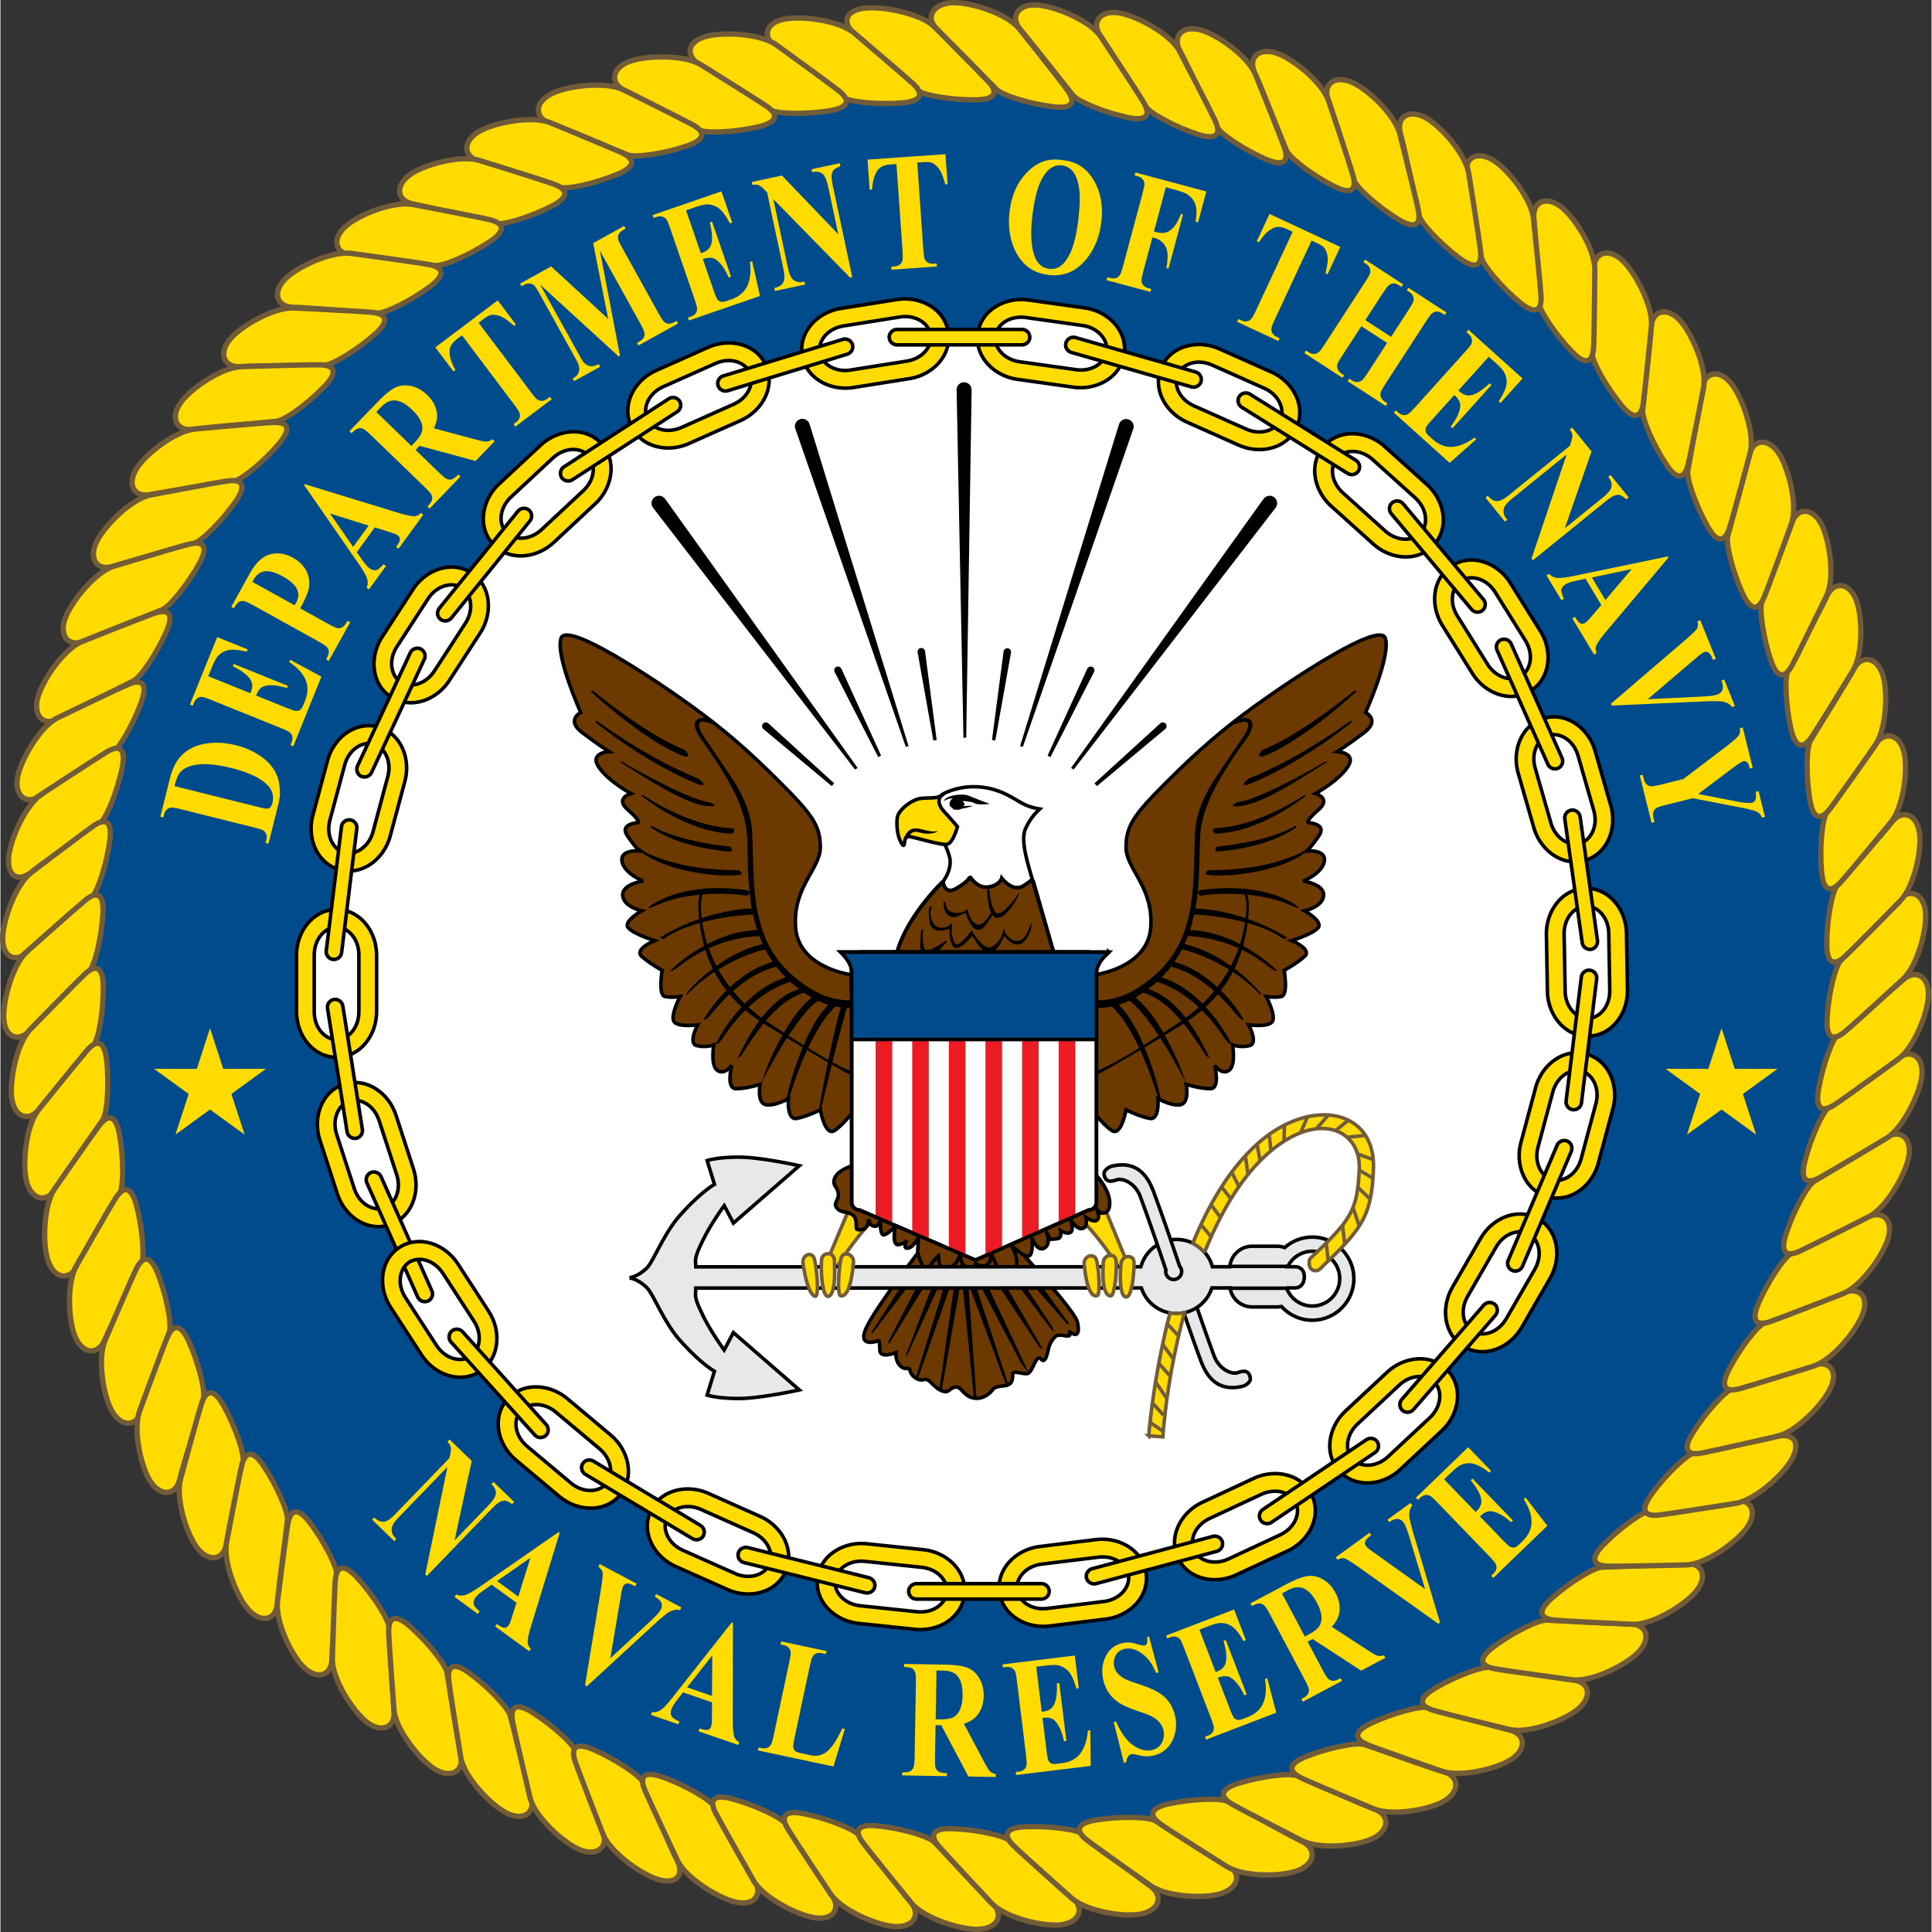 <svg xmlns="http://www.w3.org/2000/svg" xmlns:xlink="http://www.w3.org/1999/xlink" version="1.0" width="720" height="720" viewBox="0 0 217.254 217.356" xml:space="preserve"><rect x="0" y="0" width="217.254" height="217.356" fill="#333333" stroke="none"/><circle cx="108.341" cy="108.58" r="101.901" style="fill:#004b8c" transform="matrix(1 0 0 1 -.05 0)"/><path d="M37.824 104.113c.168-2.702.489-5.363.953-7.975l-.094-.023c-1.33-.357-2.266-2.018-1.756-3.922l1.651-6.16c.51-1.905 2.151-2.875 3.482-2.519.06.016.12.035.179.057a69.934 69.934 0 0 1 2.881-6.574 2.295 2.295 0 0 1-.165-.097c-1.155-.75-1.532-2.619-.458-4.273l3.473-5.349c1.058-1.628 2.878-2.057 4.037-1.353a71.067 71.067 0 0 1 4.906-5.797 2.07 2.07 0 0 1-.125-.123c-.939-1.007-.853-2.912.589-4.257l4.664-4.349c1.442-1.345 3.348-1.298 4.288-.291.12.129.224.272.31.428a70.657 70.657 0 0 1 6.176-4.045 2.118 2.118 0 0 1-.196-.347c-.56-1.258.142-3.031 1.943-3.833l5.826-2.594c1.801-.802 3.588-.137 4.149 1.121.025.057.047.114.067.172a69.87 69.87 0 0 1 7.441-2.197l-.028-.145c-.216-1.36.921-2.891 2.869-3.199l6.299-.998c1.948-.309 3.502.796 3.717 2.156.02.125.028.251.025.378a71.493 71.493 0 0 1 6.83 0c.002-.085.008-.171.021-.256.191-1.364 1.726-2.495 3.679-2.221l6.315.887c1.953.274 3.116 1.785 2.925 3.149a1.943 1.943 0 0 1-.051.25 69.835 69.835 0 0 1 7.641 2.271l.03-.069c.561-1.258 2.348-1.923 4.148-1.121l5.826 2.594c1.802.802 2.503 2.575 1.943 3.833a2.217 2.217 0 0 1-.158.292 70.702 70.702 0 0 1 6.037 3.976c.055-.081.115-.158.181-.231.921-1.023 2.826-1.104 4.292.216l4.739 4.267c1.465 1.319 1.585 3.222.664 4.246a2.145 2.145 0 0 1-.134.136 71.021 71.021 0 0 1 4.305 5.035c.053-.04.106-.078.163-.113 1.167-.73 3.021-.282 4.066 1.391l3.379 5.408c1.045 1.672.636 3.535-.532 4.265 1.002 2.091 1.964 4.206 2.822 6.373l.149-.049c1.324-.38 2.981.562 3.525 2.458l1.758 6.13c.544 1.896-.363 3.573-1.687 3.953l-.095.025c.421 2.182.742 4.399.959 6.647 1.287.129 2.487 1.423 2.521 3.276l.111 6.377c.033 1.934-1.227 3.303-2.574 3.378a70.272 70.272 0 0 1-.704 5.55c1.304.385 2.209 2.028 1.705 3.908l-1.65 6.16c-.499 1.861-2.079 2.831-3.392 2.541a70.095 70.095 0 0 1-2.434 5.806c1.115.734 1.531 2.521.575 4.179l-3.188 5.522c-.986 1.708-2.822 2.221-4.016 1.532a75.889 75.889 0 0 1-4.229 5.271c.058.05.112.103.165.158.938 1.007.852 2.912-.59 4.257l-4.665 4.35c-1.442 1.345-3.348 1.299-4.288.291l-.092-.105a70.98 70.98 0 0 1-6.226 4.368c.106.133.196.278.269.432.582 1.248-.089 3.033-1.876 3.867l-5.78 2.694c-1.788.834-3.586.2-4.168-1.048l-.049-.113a69.995 69.995 0 0 1-7.069 2.344c.069.174.115.354.139.537.168 1.367-1.022 2.857-2.979 3.097l-6.33.777c-1.896.233-3.377-.846-3.621-2.156a71.793 71.793 0 0 1-7.517.223c-.171 1.351-1.654 2.508-3.595 2.304l-6.342-.667c-1.961-.206-3.177-1.675-3.033-3.045l.01-.08a69.498 69.498 0 0 1-6.951-1.835 2.332 2.332 0 0 1-.07.181c-.56 1.257-2.347 1.922-4.149 1.12l-5.826-2.594c-1.792-.798-2.497-2.556-1.953-3.813a70.53 70.53 0 0 1-6.341-3.869 1.683 1.683 0 0 1-.098.125c-.885 1.056-2.786 1.202-4.297-.065l-4.886-4.1c-1.511-1.268-1.697-3.166-.812-4.221-1.814-1.929-3.58-3.899-5.231-5.964l-.125.087c-1.155.751-3.016.335-4.09-1.319l-3.473-5.349c-1.074-1.654-.697-3.523.458-4.273-.935-1.886-1.843-3.787-2.667-5.733-1.307.409-2.981-.476-3.587-2.34l-1.971-6.065c-.609-1.876.238-3.584 1.548-4.009-.404-2.166-.773-4.347-1.041-6.561a2.09 2.09 0 0 1-.334.027c-1.377 0-2.711-1.362-2.711-3.335v-6.377c.003-1.956 1.312-3.312 2.676-3.337z" style="fill:#fff" transform="matrix(1 0 0 1 -.05 0)"/><path d="M174.383 143.816c1.336-2.315.943-5.376-1.338-6.693-2.281-1.317-5.128-.126-6.465 2.188l-3.188 5.523c-1.336 2.314-.944 5.376 1.338 6.692 2.28 1.316 5.128.127 6.464-2.188l3.189-5.522zm-1.727-.996-3.188 5.522c-.945 1.637-2.669 2.079-3.744 1.46-1.074-.621-1.553-2.335-.607-3.972l3.189-5.523c.944-1.637 2.668-2.079 3.742-1.459 1.076.621 1.554 2.335.608 3.972z" style="fill:#ffdb00;stroke:#000;stroke-width:.398;stroke-miterlimit:3.864" transform="matrix(1 0 0 1 -.05 0)"/><path d="M105.091 2.979C103.447 1.435 98.95.608 97.008.951c-2.115.373-2.199 1.829-.755 2.925 1.445 1.096 6.176 5.678 6.923 6.275.747.597 3.98 1.119 6.624 1.081 2.391-.035 2.44-.961 1.345-2.107-1.095-1.146-6.054-6.146-6.054-6.146z" style="fill:#ffdb00;fill-rule:evenodd;stroke:#715c37;stroke-width:.598;stroke-miterlimit:3.864" transform="matrix(1 0 0 1 -.05 0)"/><path d="M96.057 3.679c-1.744-1.428-6.114-1.959-8.028-1.485-2.083.516-2.183 2.146-.668 3.14 1.515.995 6.66 5.07 7.445 5.616.786.545 4.046.845 6.68.627 2.382-.197 2.368-1.125 1.198-2.193-1.171-1.067-6.627-5.705-6.627-5.705z" style="fill:#ffdb00;fill-rule:evenodd;stroke:#715c37;stroke-width:.598;stroke-miterlimit:3.864" transform="matrix(1 0 0 1 -.05 0)"/><path d="M87.3 5.022c-1.847-1.287-6.24-1.478-8.11-.858-2.035.675-1.964 2.298-.379 3.171 1.585.873 6.981 4.542 7.806 5.024.825.482 4.095.529 6.701.108 2.356-.381 2.271-1.304 1.023-2.276-1.249-.972-7.041-5.169-7.041-5.169z" style="fill:#ffdb00;fill-rule:evenodd;stroke:#715c37;stroke-width:.598;stroke-miterlimit:3.864" transform="matrix(1 0 0 1 -.05 0)"/><path d="M78.816 7.258c-1.932-1.155-6.326-1.038-8.146-.29-1.982.815-1.983 2.482-.341 3.242 1.642.76 7.462 3.988 8.318 4.412.856.424 4.12.242 6.689-.36 2.323-.543 2.174-1.458.862-2.341-1.314-.883-7.382-4.663-7.382-4.663z" style="fill:#ffdb00;fill-rule:evenodd;stroke:#715c37;stroke-width:.598;stroke-miterlimit:3.864" transform="matrix(1 0 0 1 -.05 0)"/><path d="M70.103 10.086c-2.033-.963-6.393-.427-8.132.493-1.894 1.001-1.816 2.696-.109 3.294 1.706.599 7.886 3.216 8.778 3.556.892.339 4.121-.154 6.62-.999 2.259-.764 2.023-1.659.632-2.412-1.391-.752-7.789-3.932-7.789-3.932z" style="fill:#ffdb00;fill-rule:evenodd;stroke:#715c37;stroke-width:.598;stroke-miterlimit:3.864" transform="matrix(1 0 0 1 -.05 0)"/><path d="M61.871 13.789c-2.094-.819-6.404.02-8.074 1.058-1.819 1.13-1.623 2.814.121 3.292 1.743.479 8.087 2.657 9.001 2.933.913.276 4.099-.441 6.531-1.458 2.2-.919 1.902-1.795.463-2.449-1.439-.654-8.042-3.376-8.042-3.376z" style="fill:#ffdb00;fill-rule:evenodd;stroke:#715c37;stroke-width:.598;stroke-miterlimit:3.864" transform="matrix(1 0 0 1 -.05 0)"/><path d="M53.937 18.048c-2.151-.652-6.265.465-7.848 1.63-1.724 1.269-1.396 2.932.378 3.271 1.774.339 8.268 2.013 9.199 2.216.931.204 4.049-.761 6.394-1.964 2.12-1.088 1.754-1.938.269-2.477-1.485-.537-8.392-2.676-8.392-2.676z" style="fill:#ffdb00;fill-rule:evenodd;stroke:#715c37;stroke-width:.598;stroke-miterlimit:3.864" transform="matrix(1 0 0 1 -.05 0)"/><path d="M46.434 23.003c-2.209-.404-6.167 1.17-7.607 2.507-1.568 1.455-1.054 3.069.746 3.205 1.8.137 8.437 1.063 9.384 1.16.948.096 3.935-1.214 6.125-2.674 1.981-1.32 1.522-2.123-.013-2.489-1.535-.367-8.635-1.709-8.635-1.709z" style="fill:#ffdb00;fill-rule:evenodd;stroke:#715c37;stroke-width:.598;stroke-miterlimit:3.864" transform="matrix(1 0 0 1 -.05 0)"/><path d="M39.522 28.507c-2.227-.288-6.096 1.492-7.463 2.9-1.489 1.535-.892 3.119.913 3.161 1.805.042 8.478.62 9.429.667.951.047 3.864-1.418 5.975-2.99 1.909-1.422 1.409-2.199-.143-2.484-1.552-.285-8.711-1.254-8.711-1.254z" style="fill:#ffdb00;fill-rule:evenodd;stroke:#715c37;stroke-width:.598;stroke-miterlimit:3.864" transform="matrix(1 0 0 1 -.05 0)"/><path d="M33.038 34.647c-2.242-.092-5.939 2.016-7.178 3.538-1.349 1.657-.616 3.183 1.184 3.068 1.8-.115 8.495-.121 9.446-.158.951-.036 3.724-1.749 5.689-3.498 1.777-1.582 1.211-2.312-.359-2.461-1.57-.148-8.782-.489-8.782-.489z" style="fill:#ffdb00;fill-rule:evenodd;stroke:#715c37;stroke-width:.598;stroke-miterlimit:3.864" transform="matrix(1 0 0 1 -.05 0)"/><path d="M27.17 41.244c-2.241.084-5.76 2.475-6.875 4.089-1.214 1.757-.364 3.22 1.42 2.964 1.785-.256 8.455-.787 9.4-.898.945-.111 3.574-2.034 5.394-3.932 1.646-1.716 1.025-2.398-.551-2.424-1.576-.025-8.788.201-8.788.201z" style="fill:#ffdb00;fill-rule:evenodd;stroke:#715c37;stroke-width:.598;stroke-miterlimit:3.864" transform="matrix(1 0 0 1 -.05 0)"/><path d="M21.939 48.266c-2.231.22-5.596 2.821-6.61 4.499-1.104 1.827-.167 3.235 1.598 2.871 1.765-.365 8.388-1.301 9.324-1.47.936-.169 3.442-2.248 5.142-4.252 1.538-1.813.877-2.456-.697-2.385-1.574.07-8.757.737-8.757.737z" style="fill:#ffdb00;fill-rule:evenodd;stroke:#715c37;stroke-width:.598;stroke-miterlimit:3.864" transform="matrix(1 0 0 1 -.05 0)"/><path d="M16.944 55.685c-2.198.433-5.239 3.514-6.087 5.281-.923 1.924.086 3.292 1.808 2.76s8.22-2.328 9.135-2.585c.915-.257 3.208-2.566 4.708-4.723 1.356-1.95.637-2.527-.922-2.306-1.561.221-8.642 1.573-8.642 1.573z" style="fill:#ffdb00;fill-rule:evenodd;stroke:#715c37;stroke-width:.598;stroke-miterlimit:3.864" transform="matrix(1 0 0 1 -.05 0)"/><path d="M12.824 63.693c-2.14.66-4.84 4.041-5.498 5.885-.717 2.009.43 3.263 2.085 2.555 1.655-.708 7.926-3.173 8.809-3.524.882-.351 2.92-2.885 4.186-5.186 1.145-2.08.369-2.578-1.158-2.195-1.526.383-8.424 2.465-8.424 2.465z" style="fill:#ffdb00;fill-rule:evenodd;stroke:#715c37;stroke-width:.598;stroke-miterlimit:3.864" transform="matrix(1 0 0 1 -.05 0)"/><path d="M9.197 72.189c-2.073.843-4.467 4.444-4.961 6.338-.539 2.062.712 3.211 2.298 2.361 1.586-.849 7.616-3.849 8.464-4.276.848-.427 2.656-3.127 3.716-5.528.958-2.171.143-2.599-1.344-2.085-1.487.516-8.173 3.19-8.173 3.19z" style="fill:#ffdb00;fill-rule:evenodd;stroke:#715c37;stroke-width:.598;stroke-miterlimit:3.864" transform="matrix(1 0 0 1 -.05 0)"/><path d="M6.485 80.754c-2.008.986-4.144 4.743-4.505 6.666-.394 2.094.934 3.152 2.457 2.195 1.522-.958 7.325-4.37 8.141-4.854.816-.485 2.431-3.304 3.32-5.771.804-2.231-.039-2.602-1.485-1.985-1.448.616-7.928 3.749-7.928 3.749z" style="fill:#ffdb00;fill-rule:evenodd;stroke:#715c37;stroke-width:.598;stroke-miterlimit:3.864" transform="matrix(1 0 0 1 -.05 0)"/><path d="M4.637 89.375c-1.861 1.274-3.597 5.321-3.68 7.292-.089 2.146 1.314 2.541 2.695 1.365 1.38-1.176 6.871-4.813 7.615-5.414.744-.602 1.947-3.647 2.478-6.238.479-2.342-.415-2.59-1.769-1.766-1.354.824-7.339 4.761-7.339 4.761z" style="fill:#ffdb00;fill-rule:evenodd;stroke:#715c37;stroke-width:.598;stroke-miterlimit:3.864" transform="matrix(1 0 0 1 -.05 0)"/><path d="M3.474 98.192C1.705 99.589.248 103.743.3 105.713c.056 2.146 1.627 2.593 2.923 1.327s6.382-5.416 7.083-6.066c.701-.65 1.694-3.77 2.047-6.389.319-2.368-.59-2.555-1.884-1.641-1.294.914-6.995 5.248-6.995 5.248z" style="fill:#ffdb00;fill-rule:evenodd;stroke:#715c37;stroke-width:.598;stroke-miterlimit:3.864" transform="matrix(1 0 0 1 -.05 0)"/><path d="M3.018 107.058c-1.654 1.528-2.783 5.778-2.579 7.737.222 2.133 1.822 2.412 3.016 1.051s5.935-5.844 6.583-6.545c.648-.702 1.396-3.886 1.544-6.521.134-2.383-.785-2.499-2.003-1.488-1.219 1.01-6.561 5.766-6.561 5.766z" style="fill:#ffdb00;fill-rule:evenodd;stroke:#715c37;stroke-width:.598;stroke-miterlimit:3.864" transform="matrix(1 0 0 1 -.05 0)"/><path d="M3.379 115.824c-1.542 1.639-2.372 5.955-2.032 7.894.37 2.111 1.998 2.47 3.093 1.029 1.095-1.44 5.498-6.432 6.095-7.177.597-.745 1.121-3.972 1.084-6.609-.032-2.387-.957-2.437-2.102-1.345-1.142 1.093-6.138 6.208-6.138 6.208z" style="fill:#ffdb00;fill-rule:evenodd;stroke:#715c37;stroke-width:.598;stroke-miterlimit:3.864" transform="matrix(1 0 0 1 -.05 0)"/><path d="M4.271 124.941c-1.377 1.778-1.79 6.151-1.265 8.048.571 2.064 2.243 2.353 3.194.813.951-1.537 4.834-7.011 5.357-7.81.523-.798.734-4.059.446-6.68-.261-2.37-1.186-2.332-2.219-1.136-1.034 1.199-5.513 6.765-5.513 6.765z" style="fill:#ffdb00;fill-rule:evenodd;stroke:#715c37;stroke-width:.598;stroke-miterlimit:3.864" transform="matrix(1 0 0 1 -.05 0)"/><path d="M6.12 133.775c-1.25 1.869-1.355 6.259-.7 8.113.713 2.02 2.4 2.189 3.242.59.841-1.601 4.332-7.329 4.797-8.161.465-.833.449-4.099-.021-6.692-.425-2.345-1.345-2.242-2.292-.978-.948 1.266-5.026 7.128-5.026 7.128z" style="fill:#ffdb00;fill-rule:evenodd;stroke:#715c37;stroke-width:.598;stroke-miterlimit:3.864" transform="matrix(1 0 0 1 -.05 0)"/><path d="M8.576 142.439c-1.099 1.961-.891 6.219-.093 8.015.869 1.955 2.563 1.992 3.276.333.713-1.661 3.741-7.643 4.14-8.509.399-.866.126-4.119-.546-6.666-.608-2.304-1.516-2.129-2.361-.795-.844 1.335-4.416 7.622-4.416 7.622z" style="fill:#ffdb00;fill-rule:evenodd;stroke:#715c37;stroke-width:.598;stroke-miterlimit:3.864" transform="matrix(1 0 0 1 -.05 0)"/><path d="M11.805 150.83c-.869 2.071-.181 6.275.814 7.969 1.084 1.844 2.771 1.688 3.291-.04.52-1.729 2.85-8.012 3.147-8.917.298-.904-.341-4.104-1.296-6.557-.864-2.219-1.746-1.942-2.434-.521-.688 1.421-3.522 8.066-3.522 8.066z" style="fill:#ffdb00;fill-rule:evenodd;stroke:#715c37;stroke-width:.598;stroke-miterlimit:3.864" transform="matrix(1 0 0 1 -.05 0)"/><path d="M15.696 158.763c-.759 2.113.148 6.274 1.23 7.912 1.179 1.784 2.854 1.54 3.283-.213.428-1.753 2.426-8.146 2.676-9.065.25-.92-.555-4.079-1.638-6.479-.979-2.17-1.845-1.848-2.457-.393-.611 1.454-3.094 8.238-3.094 8.238z" style="fill:#ffdb00;fill-rule:evenodd;stroke:#715c37;stroke-width:.598;stroke-miterlimit:3.864" transform="matrix(1 0 0 1 -.05 0)"/><path d="M20.301 166.414c-.572 2.17.694 6.233 1.915 7.77 1.329 1.674 2.977 1.286 3.25-.497.274-1.782 1.706-8.323 1.875-9.26.168-.937-.908-4.013-2.195-6.308-1.164-2.074-1.998-1.679-2.48-.177-.484 1.501-2.365 8.472-2.365 8.472z" style="fill:#ffdb00;fill-rule:evenodd;stroke:#715c37;stroke-width:.598;stroke-miterlimit:3.864" transform="matrix(1 0 0 1 -.05 0)"/><path d="M25.484 173.562c-.399 2.207 1.18 6.157 2.517 7.593 1.456 1.563 3.067 1.047 3.2-.751.133-1.799 1.046-8.428 1.141-9.374.095-.947-1.22-3.927-2.682-6.112-1.322-1.976-2.123-1.517-2.485.018-.363 1.533-1.691 8.626-1.691 8.626z" style="fill:#ffdb00;fill-rule:evenodd;stroke:#715c37;stroke-width:.598;stroke-miterlimit:3.864" transform="matrix(1 0 0 1 -.05 0)"/><path d="M31.219 180.178c-.264 2.227 1.553 6.07 2.975 7.422 1.548 1.471 3.124.857 3.147-.944.023-1.803.53-8.473.566-9.423.037-.951-1.457-3.844-3.049-5.936-1.439-1.891-2.21-1.384-2.479.17-.269 1.553-1.16 8.711-1.16 8.711z" style="fill:#ffdb00;fill-rule:evenodd;stroke:#715c37;stroke-width:.598;stroke-miterlimit:3.864" transform="matrix(1 0 0 1 -.05 0)"/><path d="M37.392 186.649c-.049 2.24 2.307 5.872 3.851 7.079 1.681 1.314 3.234.622 3.084-1.173-.15-1.795-.509-8.528-.563-9.477-.055-.949-1.817-3.685-3.602-5.612-1.613-1.744-2.332-1.164-2.45.405-.119 1.571-.32 8.778-.32 8.778z" style="fill:#ffdb00;fill-rule:evenodd;stroke:#715c37;stroke-width:.598;stroke-miterlimit:3.864" transform="matrix(1 0 0 1 -.05 0)"/><path d="M44.33 192.393c.185 2.231 2.907 5.595 4.567 6.633 1.808 1.132 3.279.281 2.942-1.487-.337-1.768-1.396-8.423-1.55-9.36-.153-.938-2.191-3.472-4.166-5.201-1.786-1.564-2.439-.914-2.393.659.046 1.572.6 8.756.6 8.756z" style="fill:#ffdb00;fill-rule:evenodd;stroke:#715c37;stroke-width:.598;stroke-miterlimit:3.864" transform="matrix(1 0 0 1 -.05 0)"/><path d="M51.848 197.759c.379 2.205 3.381 5.316 5.125 6.206 1.898.969 3.289-.006 2.8-1.737-.489-1.731-2.125-8.265-2.359-9.185-.234-.92-2.484-3.266-4.601-4.815-1.915-1.402-2.508-.697-2.325.865.183 1.562 1.36 8.666 1.36 8.666z" style="fill:#ffdb00;fill-rule:evenodd;stroke:#715c37;stroke-width:.598;stroke-miterlimit:3.864" transform="matrix(1 0 0 1 -.05 0)"/><path d="M59.631 202.246c.531 2.174 3.743 5.066 5.543 5.832 1.961.834 3.279-.235 2.671-1.928-.608-1.693-2.695-8.094-2.993-8.994-.298-.901-2.705-3.084-4.924-4.481-2.006-1.265-2.549-.521-2.258 1.025.292 1.544 1.961 8.546 1.961 8.546z" style="fill:#ffdb00;fill-rule:evenodd;stroke:#715c37;stroke-width:.598;stroke-miterlimit:3.864" transform="matrix(1 0 0 1 -.05 0)"/><path d="M67.854 206.387c.859 2.085 4.457 4.625 6.367 5.115 2.081.533 2.758-.758 1.896-2.352-.863-1.595-3.279-7.723-3.713-8.575-.433-.853-3.163-2.663-5.586-3.72-2.191-.956-2.62-.133-2.095 1.363.524 1.496 3.131 8.169 3.131 8.169z" style="fill:#ffdb00;fill-rule:evenodd;stroke:#715c37;stroke-width:.598;stroke-miterlimit:3.864" transform="matrix(1 0 0 1 -.05 0)"/><path d="M76.237 209.358c.999 2.021 4.759 4.309 6.697 4.668 2.111.391 2.875-1.053 1.906-2.584-.969-1.531-3.97-7.368-4.461-8.189-.49-.821-3.335-2.44-5.824-3.33-2.25-.805-2.622.046-1.997 1.502.625 1.456 3.679 7.933 3.679 7.933z" style="fill:#ffdb00;fill-rule:evenodd;stroke:#715c37;stroke-width:.598;stroke-miterlimit:3.864" transform="matrix(1 0 0 1 -.05 0)"/><path d="M84.814 211.647c1.15 1.935 5.073 3.924 7.031 4.131 2.132.227 2.738-1.281 1.655-2.731s-4.481-7.021-5.033-7.8c-.552-.779-3.51-2.173-6.058-2.866-2.303-.627-2.607.249-1.872 1.65.735 1.403 4.277 7.616 4.277 7.616z" style="fill:#ffdb00;fill-rule:evenodd;stroke:#715c37;stroke-width:.598;stroke-miterlimit:3.864" transform="matrix(1 0 0 1 -.05 0)"/><path d="M93.464 213.116c1.282 1.849 5.332 3.559 7.299 3.628 2.142.077 2.831-1.44 1.65-2.811-1.182-1.371-5.148-6.716-5.753-7.454-.604-.739-3.652-1.922-6.24-2.436-2.341-.464-2.583.43-1.751 1.776.83 1.348 4.795 7.297 4.795 7.297z" style="fill:#ffdb00;fill-rule:evenodd;stroke:#715c37;stroke-width:.598;stroke-miterlimit:3.864" transform="matrix(1 0 0 1 -.05 0)"/><path d="M102.568 214.139c1.453 1.717 5.646 3.029 7.609 2.911 2.139-.129 2.767-1.706 1.461-2.956-1.307-1.25-5.854-6.186-6.526-6.863-.672-.677-3.817-1.563-6.441-1.825-2.373-.237-2.528.675-1.573 1.935.956 1.26 5.47 6.798 5.47 6.798z" style="fill:#ffdb00;fill-rule:evenodd;stroke:#715c37;stroke-width:.598;stroke-miterlimit:3.864" transform="matrix(1 0 0 1 -.05 0)"/><path d="M111.594 214.167c1.568 1.611 5.84 2.628 7.79 2.372 2.124-.277 2.641-1.893 1.25-3.049-1.39-1.155-6.268-5.761-6.985-6.389-.717-.629-3.915-1.292-6.55-1.371-2.383-.071-2.474.85-1.433 2.039 1.041 1.189 5.928 6.398 5.928 6.398z" style="fill:#ffdb00;fill-rule:evenodd;stroke:#715c37;stroke-width:.598;stroke-miterlimit:3.864" transform="matrix(1 0 0 1 -.05 0)"/><path d="M120.579 213.566c1.688 1.482 5.896 2.164 7.82 1.757 2.094-.443 2.481-2.094 1.007-3.136-1.477-1.043-6.698-5.249-7.463-5.819-.764-.569-4.002-.979-6.634-.851-2.38.115-2.397 1.04-1.268 2.144 1.131 1.105 6.538 5.905 6.538 5.905z" style="fill:#ffdb00;fill-rule:evenodd;stroke:#715c37;stroke-width:.598;stroke-miterlimit:3.864" transform="matrix(1 0 0 1 -.05 0)"/><path d="M129.458 212.152c1.846 1.281 6.101 1.481 7.963.86 2.029-.678 2.229-2.36.646-3.229-1.583-.867-7.244-4.452-8.067-4.933-.824-.479-4.085-.52-6.684-.095-2.35.385-2.263 1.305-1.016 2.272 1.246.97 7.158 5.125 7.158 5.125z" style="fill:#ffdb00;fill-rule:evenodd;stroke:#715c37;stroke-width:.598;stroke-miterlimit:3.864" transform="matrix(1 0 0 1 -.05 0)"/><path d="M138.026 209.995c1.909 1.182 6.167 1.159 7.994.44 1.99-.781 2.101-2.472.476-3.255-1.626-.784-7.465-4.067-8.313-4.503-.847-.435-4.104-.305-6.676.256-2.326.506-2.191 1.421-.896 2.321 1.296.902 7.415 4.741 7.415 4.741z" style="fill:#ffdb00;fill-rule:evenodd;stroke:#715c37;stroke-width:.598;stroke-miterlimit:3.864" transform="matrix(1 0 0 1 -.05 0)"/><path d="M146.468 207.081c2.003 1.011 6.241.617 7.999-.257 1.912-.952 1.875-2.645.188-3.283-1.687-.638-7.786-3.398-8.668-3.758-.882-.36-4.113.054-6.625.835-2.271.707-2.059 1.605-.69 2.39 1.369.784 7.796 4.073 7.796 4.073z" style="fill:#ffdb00;fill-rule:evenodd;stroke:#715c37;stroke-width:.598;stroke-miterlimit:3.864" transform="matrix(1 0 0 1 -.05 0)"/><path d="M154.537 203.497c2.075.85 6.268.126 7.95-.883 1.831-1.099 1.661-2.782-.07-3.286-1.73-.504-8.025-2.775-8.931-3.065-.907-.289-4.096.377-6.537 1.353-2.208.882-1.925 1.761-.499 2.436 1.425.673 8.087 3.445 8.087 3.445z" style="fill:#ffdb00;fill-rule:evenodd;stroke:#715c37;stroke-width:.598;stroke-miterlimit:3.864" transform="matrix(1 0 0 1 -.05 0)"/><path d="M162.2 199.264c2.123.721 6.262-.258 7.879-1.367 1.76-1.208 1.487-2.877-.271-3.274-1.758-.397-8.176-2.279-9.099-2.513-.922-.233-4.063.625-6.439 1.748-2.149 1.015-1.813 1.875-.35 2.46 1.464.585 8.28 2.946 8.28 2.946z" style="fill:#ffdb00;fill-rule:evenodd;stroke:#715c37;stroke-width:.598;stroke-miterlimit:3.864" transform="matrix(1 0 0 1 -.05 0)"/><path d="M169.814 194.57c2.182.514 6.223-1.036 7.725-2.295 1.636-1.37 1.281-3.033-.506-3.26-1.787-.228-8.447-1.275-9.387-1.42-.939-.144-3.982 1.012-6.238 2.356-2.041 1.216-1.624 2.038-.112 2.481 1.512.444 8.518 2.138 8.518 2.138z" style="fill:#ffdb00;fill-rule:evenodd;stroke:#715c37;stroke-width:.598;stroke-miterlimit:3.864" transform="matrix(1 0 0 1 -.05 0)"/><path d="M176.875 188.979c2.221.282 6.076-1.681 7.438-3.088 1.482-1.533.956-3.149-.844-3.188-1.799-.039-8.529-.386-9.478-.43-.949-.045-3.853 1.421-5.954 2.993-1.901 1.422-1.401 2.195.147 2.478 1.549.281 8.691 1.235 8.691 1.235z" style="fill:#ffdb00;fill-rule:evenodd;stroke:#715c37;stroke-width:.598;stroke-miterlimit:3.864" transform="matrix(1 0 0 1 -.05 0)"/><path d="M183.687 182.74c2.236.088 5.904-2.203 7.137-3.724 1.343-1.655.678-3.218-1.118-3.1-1.795.118-8.525.359-9.474.397-.949.038-3.711 1.751-5.667 3.499-1.77 1.581-1.204 2.309.362 2.454 1.566.145 8.76.474 8.76.474z" style="fill:#ffdb00;fill-rule:evenodd;stroke:#715c37;stroke-width:.598;stroke-miterlimit:3.864" transform="matrix(1 0 0 1 -.05 0)"/><path d="M189.694 176.06c2.236-.068 5.733-2.608 6.856-4.21 1.224-1.744.451-3.257-1.33-3.014-1.782.244-8.477.954-9.42 1.059-.943.104-3.578 2.004-5.406 3.885-1.654 1.699-1.04 2.385.532 2.421 1.572.036 8.768-.141 8.768-.141z" style="fill:#ffdb00;fill-rule:evenodd;stroke:#715c37;stroke-width:.598;stroke-miterlimit:3.864" transform="matrix(1 0 0 1 -.05 0)"/><path d="M195.33 169.121c2.22-.396 5.467-3.369 6.353-5.131.965-1.919-.152-2.855-1.894-2.353-1.741.504-8.242 1.559-9.167 1.801-.926.241-3.275 2.522-4.824 4.664-1.4 1.938-.688 2.531.886 2.337 1.572-.193 8.646-1.318 8.646-1.318z" style="fill:#ffdb00;fill-rule:evenodd;stroke:#715c37;stroke-width:.598;stroke-miterlimit:3.864" transform="matrix(1 0 0 1 -.05 0)"/><path d="M200.018 161.564c2.187-.545 5.224-3.73 5.986-5.548.832-1.979-.415-3.032-2.117-2.412-1.703.62-8.044 2.309-8.95 2.613-.907.304-3.095 2.737-4.494 4.979-1.265 2.027-.514 2.57 1.042 2.271 1.555-.3 8.533-1.903 8.533-1.903z" style="fill:#ffdb00;fill-rule:evenodd;stroke:#715c37;stroke-width:.598;stroke-miterlimit:3.864" transform="matrix(1 0 0 1 -.05 0)"/><path d="M204.081 153.673c2.136-.712 4.913-4.12 5.532-5.989.676-2.035-.668-2.947-2.314-2.197-1.647.748-7.813 2.882-8.691 3.255-.88.373-2.87 2.966-4.091 5.308-1.103 2.116-.313 2.6 1.214 2.18 1.525-.421 8.35-2.557 8.35-2.557z" style="fill:#ffdb00;fill-rule:evenodd;stroke:#715c37;stroke-width:.598;stroke-miterlimit:3.864" transform="matrix(1 0 0 1 -.05 0)"/><path d="M207.358 145.536c2.079-.858 4.611-4.45 5.1-6.357.53-2.076-.805-3.073-2.396-2.211-1.591.862-7.656 3.6-8.507 4.033-.851.433-2.655 3.158-3.708 5.577-.952 2.188-.131 2.613 1.361 2.089s8.15-3.131 8.15-3.131z" style="fill:#ffdb00;fill-rule:evenodd;stroke:#715c37;stroke-width:.598;stroke-miterlimit:3.864" transform="matrix(1 0 0 1 -.05 0)"/><path d="M210.296 136.861c1.987-1.055 4.162-4.87 4.464-6.813.33-2.117-1.076-3.066-2.575-2.056-1.499 1.009-7.29 4.399-8.095 4.912-.805.513-2.339 3.396-3.154 5.903-.738 2.268.121 2.613 1.555 1.948 1.434-.664 7.805-3.894 7.805-3.894z" style="fill:#ffdb00;fill-rule:evenodd;stroke:#715c37;stroke-width:.598;stroke-miterlimit:3.864" transform="matrix(1 0 0 1 -.05 0)"/><path d="M212.246 128.05c1.908-1.189 3.811-5.146 3.977-7.104.181-2.134-1.287-2.982-2.712-1.871-1.425 1.111-6.962 4.896-7.729 5.464-.766.566-2.095 3.549-2.733 6.106-.577 2.313.303 2.597 1.687 1.834 1.382-.764 7.51-4.429 7.51-4.429z" style="fill:#ffdb00;fill-rule:evenodd;stroke:#715c37;stroke-width:.598;stroke-miterlimit:3.864" transform="matrix(1 0 0 1 -.05 0)"/><path d="M213.573 119.145c1.808-1.335 3.37-5.3 3.382-7.265.013-2.14-1.517-2.871-2.85-1.651-1.332 1.219-6.553 5.424-7.272 6.05-.72.625-1.809 3.701-2.245 6.3-.395 2.349.506 2.563 1.824 1.695 1.319-.87 7.161-5.129 7.161-5.129z" style="fill:#ffdb00;fill-rule:evenodd;stroke:#715c37;stroke-width:.598;stroke-miterlimit:3.864" transform="matrix(1 0 0 1 -.05 0)"/><path d="M214.083 110.17c1.644-1.53 2.747-5.644 2.536-7.596-.229-2.126-1.831-2.679-3.016-1.317-1.186 1.362-5.893 6.128-6.537 6.83-.643.702-1.377 3.879-1.516 6.508-.126 2.377.792 2.489 2.003 1.477 1.213-1.012 6.53-5.902 6.53-5.902z" style="fill:#ffdb00;fill-rule:evenodd;stroke:#715c37;stroke-width:.598;stroke-miterlimit:3.864" transform="matrix(1 0 0 1 -.05 0)"/><path d="M213.801 101.34c1.561-1.613 2.446-5.778 2.134-7.716-.341-2.11-1.968-2.579-3.079-1.157-1.111 1.422-5.563 6.426-6.168 7.161-.606.734-1.173 3.945-1.174 6.577-.001 2.379.922 2.443 2.077 1.369 1.156-1.074 6.21-6.234 6.21-6.234z" style="fill:#ffdb00;fill-rule:evenodd;stroke:#715c37;stroke-width:.598;stroke-miterlimit:3.864" transform="matrix(1 0 0 1 -.05 0)"/><path d="M212.752 92.474c1.414-1.742 1.933-5.966 1.452-7.869-.521-2.072-2.184-2.396-3.166-.884-.983 1.512-4.979 6.883-5.518 7.667-.539.784-.824 4.03-.596 6.65.207 2.37 1.13 2.352 2.188 1.183 1.059-1.17 5.64-6.747 5.64-6.747z" style="fill:#ffdb00;fill-rule:evenodd;stroke:#715c37;stroke-width:.598;stroke-miterlimit:3.864" transform="matrix(1 0 0 1 -.05 0)"/><path d="M210.971 83.828c1.271-1.847 1.458-6.096.83-7.954-.684-2.023-2.364-2.216-3.226-.632-.86 1.584-4.421 7.249-4.896 8.072-.475.824-.504 4.081-.07 6.673.392 2.345 1.31 2.255 2.271 1.007.961-1.248 5.091-7.166 5.091-7.166z" style="fill:#ffdb00;fill-rule:evenodd;stroke:#715c37;stroke-width:.598;stroke-miterlimit:3.864" transform="matrix(1 0 0 1 -.05 0)"/><path d="M208.467 75.439c1.156-1.92 1.082-6.171.342-7.987-.805-1.977-2.493-2.067-3.255-.434-.763 1.633-3.97 7.502-4.394 8.353-.424.851-.254 4.102.336 6.663.534 2.316 1.445 2.17 2.329.866.884-1.304 4.642-7.461 4.642-7.461z" style="fill:#ffdb00;fill-rule:evenodd;stroke:#715c37;stroke-width:.598;stroke-miterlimit:3.864" transform="matrix(1 0 0 1 -.05 0)"/><path d="M205.504 67.002c.967-2.021.313-6.3-.597-8.035-.99-1.89-2.69-1.897-3.292-.2-.603 1.698-3.046 7.98-3.386 8.868-.342.887.14 4.105.972 6.596.754 2.252 1.646 2.021 2.4.638s3.903-7.867 3.903-7.867z" style="fill:#ffdb00;fill-rule:evenodd;stroke:#715c37;stroke-width:.598;stroke-miterlimit:3.864" transform="matrix(1 0 0 1 -.05 0)"/><path d="M201.545 58.915c.749-2.11-.348-6.294-1.433-7.924-1.183-1.774-2.872-1.604-3.294.145-.42 1.75-2.192 8.25-2.438 9.167-.245.917.569 4.065 1.657 6.454.983 2.16 1.846 1.836 2.451.384s3.057-8.226 3.057-8.226z" style="fill:#ffdb00;fill-rule:evenodd;stroke:#715c37;stroke-width:.598;stroke-miterlimit:3.864" transform="matrix(1 0 0 1 -.05 0)"/><path d="M196.901 50.931c.563-2.166-.894-6.236-2.116-7.765-1.332-1.664-3-1.348-3.267.432-.267 1.779-1.465 8.405-1.63 9.34-.164.935.92 3.998 2.212 6.282 1.167 2.065 1.998 1.667 2.475.168.476-1.499 2.326-8.457 2.326-8.457z" style="fill:#ffdb00;fill-rule:evenodd;stroke:#715c37;stroke-width:.598;stroke-miterlimit:3.864" transform="matrix(1 0 0 1 -.05 0)"/><path d="M191.656 43.64c.409-2.199-1.327-6.156-2.652-7.595-1.443-1.566-3.086-1.134-3.227.658-.143 1.792-.874 8.483-.974 9.427-.1.943 1.196 3.922 2.643 6.109 1.309 1.978 2.109 1.523 2.479-.005.371-1.527 1.731-8.594 1.731-8.594z" style="fill:#ffdb00;fill-rule:evenodd;stroke:#715c37;stroke-width:.598;stroke-miterlimit:3.864" transform="matrix(1 0 0 1 -.05 0)"/><path d="M185.789 36.647c.18-2.241-1.87-6.124-3.347-7.423-1.607-1.415-3.163-.74-3.117 1.067.046 1.807-.206 8.511-.206 9.464 0 .954 1.607 3.796 3.283 5.831 1.516 1.84 2.269 1.301 2.478-.265.21-1.566.909-8.674.909-8.674z" style="fill:#ffdb00;fill-rule:evenodd;stroke:#715c37;stroke-width:.598;stroke-miterlimit:3.864" transform="matrix(1 0 0 1 -.05 0)"/><path d="M179.419 30.283c.002-2.247-2.256-5.862-3.829-7.041-1.713-1.283-3.21-.489-3.022 1.308.188 1.797.462 8.496.537 9.447.074.95 1.899 3.657 3.729 5.552 1.654 1.715 2.362 1.119 2.448-.458.086-1.577.137-8.808.137-8.808z" style="fill:#ffdb00;fill-rule:evenodd;stroke:#715c37;stroke-width:.598;stroke-miterlimit:3.864" transform="matrix(1 0 0 1 -.05 0)"/><path d="M172.507 24.534c-.252-2.231-2.903-5.565-4.599-6.558-1.846-1.08-3.242-.122-2.853 1.641.39 1.763 1.42 8.383 1.603 9.319.182.935 2.299 3.416 4.33 5.091 1.837 1.515 2.473.844 2.379-.732-.093-1.576-.86-8.761-.86-8.761z" style="fill:#ffdb00;fill-rule:evenodd;stroke:#715c37;stroke-width:.598;stroke-miterlimit:3.864" transform="matrix(1 0 0 1 -.05 0)"/><path d="M165.24 19.508c-.368-2.215-3.19-5.404-4.934-6.306-1.899-.982-3.244.048-2.763 1.787.481 1.739 1.856 8.295 2.087 9.219.23.924 2.475 3.29 4.59 4.856 1.913 1.416 2.512.713 2.337-.855-.175-1.568-1.317-8.701-1.317-8.701z" style="fill:#ffdb00;fill-rule:evenodd;stroke:#715c37;stroke-width:.598;stroke-miterlimit:3.864" transform="matrix(1 0 0 1 -.05 0)"/><path d="M157.487 15.076c-.559-2.173-3.646-5.103-5.462-5.849-1.976-.813-3.225.33-2.594 2.02.631 1.69 2.571 8.097 2.881 8.997.311.9 2.75 3.06 4.992 4.435 2.028 1.244 2.564.491 2.253-1.055-.311-1.546-2.07-8.548-2.07-8.548z" style="fill:#ffdb00;fill-rule:evenodd;stroke:#715c37;stroke-width:.598;stroke-miterlimit:3.864" transform="matrix(1 0 0 1 -.05 0)"/><path d="M149.477 11.365c-.728-2.121-4.034-4.799-5.901-5.399-2.033-.654-3.188.582-2.426 2.216.761 1.634 3.196 7.867 3.576 8.739.379.873 2.98 2.833 5.323 4.027 2.118 1.08 2.593.289 2.16-1.228-.431-1.516-2.732-8.355-2.732-8.355z" style="fill:#ffdb00;fill-rule:evenodd;stroke:#715c37;stroke-width:.598;stroke-miterlimit:3.864" transform="matrix(1 0 0 1 -.05 0)"/><path d="M141.243 8.387c-.855-2.072-4.317-4.542-6.218-5.027-2.068-.529-3.146.775-2.285 2.359.858 1.584 3.67 7.654 4.102 8.501.432.847 3.146 2.645 5.557 3.693 2.18.949 2.604.129 2.081-1.357-.523-1.485-3.237-8.169-3.237-8.169z" style="fill:#ffdb00;fill-rule:evenodd;stroke:#715c37;stroke-width:.598;stroke-miterlimit:3.864" transform="matrix(1 0 0 1 -.05 0)"/><path d="M132.697 5.75c-1.051-1.979-4.879-4-6.815-4.301-2.108-.328-3.126 1.034-2.119 2.528 1.007 1.494 4.604 7.196 5.114 7.998.51.802 3.385 2.33 5.882 3.142 2.259.735 2.604-.121 1.941-1.55s-4.003-7.817-4.003-7.817z" style="fill:#ffdb00;fill-rule:evenodd;stroke:#715c37;stroke-width:.598;stroke-miterlimit:3.864" transform="matrix(1 0 0 1 -.05 0)"/><path d="M123.84 4.121c-1.25-1.857-5.268-3.465-7.224-3.563-2.129-.105-2.999 1.354-1.842 2.734 1.156 1.38 5.327 6.671 5.919 7.415.592.744 3.606 1.962 6.174 2.508 2.322.494 2.575-.392 1.768-1.743-.809-1.35-4.795-7.351-4.795-7.351zM114.658 3.219c-1.406-1.741-5.545-2.992-7.501-2.917-2.13.08-3.097 1.61-1.826 2.883 1.271 1.272 6.115 6.177 6.77 6.866.653.688 3.762 1.639 6.365 1.959 2.354.29 2.53-.615 1.607-1.889-.922-1.274-5.415-6.902-5.415-6.902z" style="fill:#ffdb00;fill-rule:evenodd;stroke:#715c37;stroke-width:.598;stroke-miterlimit:3.864" transform="matrix(1 0 0 1 -.05 0)"/><path d="M33.358 107.447c0-2.673 1.87-5.127 4.504-5.127 2.634 0 4.504 2.455 4.504 5.127v6.377c0 2.673-1.87 5.127-4.504 5.127-2.634 0-4.504-2.454-4.504-5.127v-6.377zm1.992 0v6.377c0 1.891 1.271 3.135 2.512 3.135s2.512-1.244 2.512-3.135v-6.377c0-1.891-1.271-3.135-2.512-3.135s-2.512 1.245-2.512 3.135zM35.983 128.255c-.826-2.542.194-5.454 2.7-6.268 2.505-.814 5.042.942 5.868 3.484l1.971 6.064c.826 2.543-.194 5.454-2.699 6.269-2.505.813-5.042-.942-5.869-3.484l-1.971-6.065zm1.895-.616 1.971 6.066c.584 1.797 2.178 2.588 3.358 2.205 1.18-.384 2.004-1.96 1.42-3.759l-1.971-6.064c-.584-1.798-2.178-2.589-3.358-2.206-1.179.384-2.004 1.961-1.42 3.758z" style="fill:#ffdb00;stroke:#000;stroke-width:.398;stroke-miterlimit:3.864" transform="matrix(1 0 0 1 -.05 0)"/><path d="m39.045 127.313-2.194-13.845a.882.882 0 0 1 .719-1.021.884.884 0 0 1 .999.749l2.194 13.846c.077.488-.245.946-.719 1.021a.885.885 0 0 1-.999-.75zM46.984 145.902l-5.703-12.805a.883.883 0 0 1 .43-1.173c.438-.195.958.014 1.159.466l5.703 12.805a.883.883 0 0 1-.429 1.173.885.885 0 0 1-1.16-.466z" style="fill:#ffdb00;stroke:#000;stroke-width:.398;stroke-miterlimit:3.864" transform="matrix(1 0 0 1 -.05 0)"/><path d="M43.953 147.09c-1.456-2.241-1.224-5.318.985-6.754 2.209-1.435 5.115-.394 6.57 1.848l3.474 5.349c1.456 2.241 1.224 5.318-.985 6.753-2.209 1.436-5.115.395-6.57-1.847l-3.474-5.349zm1.671-1.085 3.474 5.349c1.029 1.585 2.773 1.938 3.814 1.262 1.041-.677 1.429-2.412.399-3.998l-3.474-5.349c-1.029-1.585-2.773-1.937-3.814-1.261-1.041.676-1.429 2.412-.399 3.997zM58.035 164.252c-2.048-1.718-2.726-4.729-1.033-6.746 1.693-2.018 4.775-1.873 6.823-.155l4.885 4.1c2.048 1.718 2.726 4.729 1.033 6.746-1.693 2.019-4.776 1.873-6.823.155l-4.885-4.1zm1.281-1.526 4.885 4.1c1.448 1.216 3.219 1.042 4.017.091.797-.951.661-2.725-.787-3.939l-4.886-4.1c-1.448-1.215-3.219-1.041-4.017-.09-.797.949-.66 2.723.788 3.938z" style="fill:#ffdb00;stroke:#000;stroke-width:.398;stroke-miterlimit:3.864" transform="matrix(1 0 0 1 -.05 0)"/><path d="m60.145 161.424-9.382-10.415a.885.885 0 0 1 .046-1.249.884.884 0 0 1 1.246.084l9.382 10.416c.331.368.311.927-.046 1.248a.883.883 0 0 1-1.246-.084zM76.032 176.24c-2.442-1.088-3.924-3.794-2.853-6.201 1.072-2.406 4.075-3.117 6.517-2.029l5.826 2.594c2.442 1.087 3.924 3.794 2.853 6.2-1.071 2.407-4.074 3.117-6.517 2.03l-5.826-2.594zm.811-1.82 5.826 2.593c1.727.77 3.381.114 3.886-1.02.505-1.134-.115-2.801-1.842-3.569l-5.827-2.594c-1.727-.77-3.381-.114-3.886 1.02-.505 1.134.116 2.8 1.843 3.57z" style="fill:#ffdb00;stroke:#000;stroke-width:.398;stroke-miterlimit:3.864" transform="matrix(1 0 0 1 -.05 0)"/><path d="m77.891 173.096-12.019-7.217c-.424-.256-.568-.795-.32-1.207a.883.883 0 0 1 1.216-.284l12.018 7.217a.885.885 0 0 1 .321 1.208c-.247.411-.792.538-1.216.283zM96.594 182.638c-2.659-.278-4.904-2.396-4.629-5.016.275-2.619 2.912-4.223 5.57-3.943l6.342.666c2.659.279 4.904 2.396 4.629 5.016-.275 2.62-2.912 4.224-5.57 3.944l-6.342-.667zm.208-1.982 6.343.667c1.88.197 3.251-.937 3.381-2.171.129-1.234-.976-2.629-2.856-2.826l-6.343-.666c-1.88-.197-3.251.937-3.38 2.171-.131 1.233.975 2.628 2.855 2.825z" style="fill:#ffdb00;stroke:#000;stroke-width:.398;stroke-miterlimit:3.864" transform="matrix(1 0 0 1 -.05 0)"/><path d="m97.319 179.186-13.604-3.387a.883.883 0 0 1-.66-1.061c.116-.466.6-.746 1.081-.627l13.604 3.386c.48.12.776.596.66 1.062-.116.466-.601.746-1.081.627zM36.846 85.569c.691-2.582 3.133-4.468 5.678-3.787s3.715 3.537 3.023 6.118l-1.65 6.16c-.692 2.582-3.133 4.469-5.678 3.787-2.544-.682-3.715-3.537-3.024-6.119l1.651-6.159zm1.924.516-1.651 6.16c-.489 1.826.417 3.357 1.615 3.679 1.198.321 2.749-.552 3.238-2.378l1.65-6.16c.489-1.826-.416-3.357-1.615-3.679-1.199-.322-2.748.552-3.237 2.378z" style="fill:#ffdb00;stroke:#000;stroke-width:.398;stroke-miterlimit:3.864" transform="matrix(1 0 0 1 -.05 0)"/><path d="m36.707 106.938 1.706-13.913a.883.883 0 0 1 .972-.784c.477.058.814.504.754.996l-1.706 13.913a.884.884 0 0 1-.972.784.883.883 0 0 1-.754-.996zM46.467 66.302c1.456-2.241 4.361-3.281 6.57-1.847 2.209 1.435 2.441 4.512.985 6.753l-3.473 5.348c-1.456 2.242-4.361 3.282-6.57 1.847-2.209-1.435-2.44-4.512-.985-6.753l3.473-5.348zm1.671 1.086-3.474 5.348c-1.03 1.585-.642 3.322.399 3.998 1.041.676 2.784.324 3.814-1.261l3.474-5.348c1.029-1.586.641-3.322-.399-3.998-1.04-.676-2.785-.325-3.814 1.261z" style="fill:#ffdb00;stroke:#000;stroke-width:.398;stroke-miterlimit:3.864" transform="matrix(1 0 0 1 -.05 0)"/><path d="m40.229 86.156 5.922-12.704a.883.883 0 0 1 1.167-.445.884.884 0 0 1 .409 1.18l-5.922 12.704a.883.883 0 0 1-1.167.445.884.884 0 0 1-.409-1.18zM60.819 50.089c1.955-1.823 5.025-2.129 6.822-.203 1.797 1.926 1.276 4.968-.678 6.791l-4.664 4.349c-1.955 1.823-5.025 2.129-6.822.202-1.796-1.926-1.277-4.968.678-6.791l4.664-4.348zm1.359 1.457-4.664 4.349c-1.382 1.289-1.426 3.068-.58 3.975.846.908 2.624.988 4.006-.301l4.664-4.349c1.383-1.29 1.426-3.068.58-3.976-.846-.907-2.623-.988-4.006.302z" style="fill:#ffdb00;stroke:#000;stroke-width:.398;stroke-miterlimit:3.864" transform="matrix(1 0 0 1 -.05 0)"/><path d="m49.433 68.421 8.819-10.894c.312-.385.867-.452 1.24-.149.374.302.423.859.112 1.244l-8.82 10.894c-.312.385-.867.452-1.24.149a.884.884 0 0 1-.111-1.244zM79.66 39.08c2.442-1.087 5.445-.377 6.516 2.029 1.071 2.406-.41 5.113-2.852 6.2l-5.826 2.594c-2.441 1.087-5.444.377-6.516-2.029-1.072-2.407.41-5.113 2.852-6.2l5.826-2.594zm.81 1.819-5.826 2.594c-1.727.769-2.347 2.437-1.842 3.57.505 1.134 2.159 1.789 3.886 1.02l5.826-2.593c1.727-.769 2.347-2.437 1.842-3.57-.505-1.134-2.159-1.79-3.886-1.021z" style="fill:#ffdb00;stroke:#000;stroke-width:.398;stroke-miterlimit:3.864" transform="matrix(1 0 0 1 -.05 0)"/><path d="m63.467 52.506 11.753-7.634a.884.884 0 0 1 1.226.241.882.882 0 0 1-.278 1.217l-11.754 7.634a.882.882 0 0 1-1.225-.241.882.882 0 0 1 .278-1.217zM100.906 33.7c2.64-.418 5.357 1.045 5.769 3.647.412 2.602-1.72 4.833-4.36 5.25l-6.299.998c-2.64.418-5.356-1.045-5.769-3.647-.412-2.602 1.72-4.833 4.359-5.25l6.3-.998zm.311 1.967-6.298.998c-1.867.295-2.898 1.746-2.704 2.971.194 1.226 1.622 2.287 3.489 1.991l6.299-.998c1.867-.295 2.897-1.746 2.704-2.971-.194-1.225-1.623-2.286-3.49-1.991z" style="fill:#ffdb00;stroke:#000;stroke-width:.398;stroke-miterlimit:3.864" transform="matrix(1 0 0 1 -.05 0)"/><path d="m81.385 42.287 13.403-4.097a.884.884 0 0 1 1.112.569.882.882 0 0 1-.603 1.093L81.894 43.95a.883.883 0 0 1-1.111-.569.883.883 0 0 1 .602-1.094zM182.983 104.99c-.046-2.672-1.959-5.094-4.593-5.048-2.634.046-4.461 2.533-4.414 5.206l.111 6.375c.047 2.673 1.959 5.094 4.594 5.048 2.633-.046 4.46-2.532 4.414-5.204l-.112-6.377zm-1.992.035.112 6.376c.033 1.891-1.217 3.157-2.457 3.179-1.24.022-2.533-1.2-2.566-3.091l-.111-6.376c-.033-1.89 1.217-3.157 2.457-3.178 1.24-.021 2.533 1.2 2.565 3.09zM181.462 124.698c.691-2.581-.479-5.437-3.024-6.118s-4.986 1.205-5.678 3.787l-1.65 6.159c-.692 2.583.479 5.438 3.023 6.119s4.986-1.205 5.678-3.787l1.651-6.16zm-1.925-.515-1.65 6.16c-.49 1.826-2.039 2.699-3.238 2.379-1.198-.321-2.104-1.854-1.615-3.68l1.65-6.159c.49-1.826 2.039-2.699 3.238-2.378 1.199.32 2.104 1.852 1.615 3.678z" style="fill:#ffdb00;stroke:#000;stroke-width:.398;stroke-miterlimit:3.864" transform="matrix(1 0 0 1 -.05 0)"/><path d="m177.92 124.061 1.707-13.913a.883.883 0 0 0-.753-.996.883.883 0 0 0-.973.784l-1.708 13.912a.882.882 0 0 0 .754.996.884.884 0 0 0 .973-.783zM171.289 142.447l5.478-12.902c.193-.457-.009-.978-.45-1.165a.882.882 0 0 0-1.15.485l-5.478 12.902a.884.884 0 0 0 .45 1.165c.441.188.957-.03 1.15-.485zM162.192 160.972c1.956-1.823 2.476-4.864.679-6.791-1.796-1.927-4.867-1.621-6.821.203l-4.665 4.349c-1.955 1.822-2.475 4.864-.678 6.791 1.796 1.927 4.867 1.621 6.822-.202l4.663-4.35zm-1.358-1.457-4.664 4.35c-1.383 1.289-3.16 1.208-4.007.301-.846-.907-.802-2.686.581-3.976l4.664-4.35c1.383-1.289 3.159-1.208 4.006-.301.846.907.803 2.687-.58 3.976z" style="fill:#ffdb00;stroke:#000;stroke-width:.398;stroke-miterlimit:3.864" transform="matrix(1 0 0 1 -.05 0)"/><path d="m159.029 158.568 9.196-10.577c.325-.374.295-.932-.067-1.247a.883.883 0 0 0-1.244.106l-9.197 10.577a.883.883 0 0 0 .068 1.247.883.883 0 0 0 1.244-.106zM144.851 174.487c2.423-1.13 3.857-3.862 2.743-6.25-1.113-2.387-4.128-3.045-6.551-1.916l-5.78 2.695c-2.422 1.13-3.856 3.862-2.743 6.25s4.128 3.045 6.551 1.915l5.78-2.694zm-.843-1.806-5.779 2.695c-1.714.799-3.379.173-3.903-.951-.524-1.125.066-2.804 1.779-3.603l5.78-2.695c1.714-.798 3.379-.172 3.903.953.525 1.124-.066 2.803-1.78 3.601z" style="fill:#ffdb00;stroke:#000;stroke-width:.398;stroke-miterlimit:3.864" transform="matrix(1 0 0 1 -.05 0)"/><path d="m143.062 171.256 11.622-7.836a.884.884 0 0 0 .257-1.222c-.268-.399-.819-.497-1.229-.22l-11.623 7.835c-.409.276-.525.824-.256 1.222.267.399.817.497 1.229.221zM124.404 182.153c2.653-.325 4.861-2.481 4.541-5.096-.321-2.614-2.986-4.172-5.639-3.847l-6.331.777c-2.652.325-4.86 2.48-4.54 5.096.32 2.616 2.985 4.172 5.639 3.847l6.33-.777zm-.243-1.977-6.33.777c-1.877.23-3.267-.88-3.418-2.111-.151-1.232.929-2.646 2.806-2.876l6.331-.777c1.876-.229 3.267.88 3.417 2.112.151 1.231-.93 2.645-2.806 2.875z" style="fill:#ffdb00;stroke:#000;stroke-width:.398;stroke-miterlimit:3.864" transform="matrix(1 0 0 1 -.05 0)"/><path d="m123.332 178.158 13.542-3.624a.884.884 0 0 0 .642-1.071.884.884 0 0 0-1.092-.608l-13.542 3.623c-.478.128-.766.608-.641 1.072.124.464.613.735 1.091.608zM179.459 84.496c-.736-2.569-3.211-4.413-5.743-3.687-2.532.726-3.653 3.601-2.916 6.17l1.758 6.13c.736 2.569 3.211 4.414 5.742 3.688 2.533-.726 3.654-3.601 2.917-6.17l-1.758-6.131zm-1.915.549 1.758 6.13c.521 1.817-.358 3.364-1.55 3.706-1.193.342-2.758-.504-3.279-2.321l-1.758-6.13c-.521-1.817.357-3.364 1.551-3.706 1.192-.342 2.757.504 3.278 2.321z" style="fill:#ffdb00;stroke:#000;stroke-width:.398;stroke-miterlimit:3.864" transform="matrix(1 0 0 1 -.05 0)"/><path d="m179.718 105.791-1.95-13.88a.884.884 0 0 0-.986-.767.881.881 0 0 0-.735 1.008l1.95 13.881c.068.49.51.833.985.767.475-.066.805-.519.736-1.009zM169.912 65.586c-1.417-2.267-4.304-3.357-6.537-1.961-2.234 1.396-2.52 4.468-1.104 6.735l3.38 5.408c1.416 2.267 4.303 3.357 6.537 1.961 2.233-1.396 2.52-4.468 1.103-6.735l-3.379-5.408zm-1.689 1.057 3.379 5.408c1.002 1.603.584 3.332-.469 3.99-1.053.657-2.79.275-3.792-1.328l-3.379-5.408c-1.002-1.603-.584-3.333.468-3.99 1.052-.658 2.791-.276 3.793 1.328z" style="fill:#ffdb00;stroke:#000;stroke-width:.398;stroke-miterlimit:3.864" transform="matrix(1 0 0 1 -.05 0)"/><path d="m175.719 85.257-5.701-12.805a.883.883 0 0 0-1.159-.466c-.438.195-.631.72-.43 1.173l5.701 12.805c.202.452.721.661 1.159.465a.881.881 0 0 0 .43-1.172zM155.787 50.243c-1.986-1.789-5.062-2.041-6.824-.083-1.762 1.958-1.189 4.99.797 6.778l4.739 4.267c1.987 1.789 5.063 2.041 6.824.083 1.763-1.958 1.189-4.99-.796-6.778l-4.74-4.267zm-1.333 1.481 4.739 4.267c1.405 1.265 1.48 3.042.649 3.964-.83.922-2.605 1.034-4.011-.231l-4.739-4.267c-1.405-1.265-1.479-3.042-.649-3.964.831-.923 2.607-1.034 4.011.231z" style="fill:#ffdb00;stroke:#000;stroke-width:.398;stroke-miterlimit:3.864" transform="matrix(1 0 0 1 -.05 0)"/><path d="m166.875 67.426-9.01-10.738c-.318-.379-.874-.437-1.242-.128a.884.884 0 0 0-.09 1.246l9.01 10.738c.318.379.874.437 1.242.128a.884.884 0 0 0 .09-1.246zM137.196 39.258c-2.442-1.087-5.444-.377-6.517 2.029-1.071 2.407.411 5.113 2.853 6.2l5.826 2.594c2.441 1.087 5.445.377 6.517-2.029 1.07-2.406-.411-5.113-2.854-6.2l-5.825-2.594zm-.81 1.82 5.826 2.594c1.728.769 2.347 2.437 1.842 3.57-.504 1.134-2.158 1.789-3.886 1.02l-5.825-2.594c-1.727-.769-2.347-2.437-1.843-3.57.505-1.134 2.159-1.789 3.886-1.02z" style="fill:#ffdb00;stroke:#000;stroke-width:.398;stroke-miterlimit:3.864" transform="matrix(1 0 0 1 -.05 0)"/><path d="m152.525 51.781-11.887-7.428a.884.884 0 0 0-1.221.262c-.255.407-.12.95.3 1.212l11.887 7.427a.884.884 0 0 0 1.221-.262.882.882 0 0 0-.3-1.211zM115.708 33.753c-2.646-.372-5.338 1.139-5.704 3.747-.366 2.608 1.804 4.802 4.45 5.174l6.315.887c2.647.372 5.338-1.138 5.704-3.747.367-2.608-1.804-4.802-4.45-5.174l-6.315-.887zm-.277 1.973 6.315.887c1.871.263 2.928 1.695 2.755 2.924-.173 1.229-1.582 2.314-3.454 2.051l-6.315-.887c-1.872-.263-2.928-1.695-2.755-2.924.172-1.229 1.582-2.314 3.454-2.051z" style="fill:#ffdb00;stroke:#000;stroke-width:.398;stroke-miterlimit:3.864" transform="matrix(1 0 0 1 -.05 0)"/><path d="m134.496 41.846-13.474-3.863a.884.884 0 0 0-1.102.589c-.133.461.146.946.622 1.083l13.474 3.863c.476.136.969-.127 1.102-.588a.883.883 0 0 0-.622-1.084zM117.143 179.903l-14.02.002a.883.883 0 0 1-.896-.869c0-.48.401-.869.896-.87l14.02-.002c.495 0 .896.389.896.87 0 .48-.401.869-.896.869zM114.957 38.799l-14.02.002a.883.883 0 0 1-.897-.869c0-.48.402-.87.897-.87l14.02-.002c.495 0 .896.389.896.87.001.48-.401.869-.896.869z" style="fill:#ffdb00;stroke:#000;stroke-width:.398;stroke-miterlimit:3.864" transform="matrix(1 0 0 1 -.05 0)"/><path d="M95.717 109.652s-5.891-.764-6.214-5.325c-.323-4.561 2.784-6.574 2.784-8.997s-.889-3.672-4.48-7.264-6.418-6.052-10.29-8.835c-3.871-2.784-13.756-9.401-14.403-7.425-.646 1.976 2.218 8.351 2.218 8.351s-1.696.852.162 2.262c1.858 1.41 3.026 2.137 3.026 2.137s-2.255.118-1.168 1.734c1.087 1.615 3.628 2.989 3.628 2.989s-1.852.522-.36 1.814c1.491 1.292 1.168 1.454 1.168 1.454s-2.094.118-1.249 1.411c.845 1.293 1.411 1.777 1.411 1.777s-2.218-.205-1.976 1.168 2.38 2.218 2.38 2.218-2.38.323-2.299 1.616c.081 1.292 2.138 1.733 2.138 1.733s-2.175 1.212-1.491 1.939c.683.727 2.945 1.41 2.945 1.41s-2.343.969-1.454 1.777c.889.808 2.299 1.572 2.299 1.572s-.485 2.783.323 2.945c.808.162 1.696 0 1.696 0s-1.05 1.982-.727 2.746c.323.765 2.703.441 2.703.441s-1.131 2.1-.081 2.343c1.05.242 1.895-.081 1.895-.081s-.404 2.299.404 2.864 1.616-.565 1.616-.565-.684 2.622.485 2.622c1.168 0 2.703-.484 2.703-.484s-.36 1.982.565 2.262c.925.28 2.622-.646 2.622-.646s-.199 2.379.889 2.217c1.087-.161 2.703-.969 2.703-.969s.522 2.988 1.572 2.343c1.05-.646 2.784-2.945 2.784-2.945l-.927-14.609z" style="fill:#6c3a00;fill-rule:evenodd;stroke:#000;stroke-width:.398;stroke-miterlimit:3.864" transform="matrix(1 0 0 1 -.05 0)"/><path d="M80.758 81.786c-.55-.298-2.856-1.375-1.979.466.3.629.89 1.367 1.437 2.199 1.939 2.948 4.18 5.623 4.358 9.28.146 2.999.027 6.431.72 9.382.745 3.169 2.202 5.827 5.878 8.13a8.509 8.509 0 0 0 7.007.943c.405-.122.636.23.636.23l.167.362s-.25.115-.689.248a8.91 8.91 0 0 1-7.334-.988c-5.159-3.231-6.567-8.028-6.83-13.616-.072-1.526-.065-2.963-.125-4.214-.173-3.563-2.23-6.663-4.122-9.54-.559-.85-1.215-1.604-1.521-2.246-.675-1.415.154-1.766 1.005-1.598.54.107.982.52 1.466.782l-.074.18zM66.66 77.7c.007.007 5.916 4.933 10.312 6.65 0 0 .982.989-.146.715-3.281-1.282-7.796-4.842-10.439-7.303l.273-.062zM67.135 81.121s5.62 4.188 11.4 6.474c0 0 1.29.99.025.658-3.819-1.511-8.446-4.427-11.676-7.052l.25-.08zM69.896 85.677c.027.016 7.403 4.334 9.889 4.571 0 0 1.242.529-.038.454-2.76-.101-7.915-3.714-10.053-4.969l.202-.056z"/><path d="M72.291 89.454c.005.003 5.031 3.466 9.808 3.706.682-.012.506.629.038.627-3.253-.163-6.786-1.781-10.078-4.296l.232-.037zM73.28 92.893s.659.46 2.04.939c1.396.484 3.59 1.104 6.765 1.404 0 0 .522.483-.063.573-2.162-.205-5.97-.731-8.907-2.758l.165-.158zM71.932 95.375s.023.031.079.086c.485.487 1.343.775 1.948 1.012 1.622.634 4.432 1.402 9.16 1.442 0 0 .629.466-.004.513-3.054.36-9.164-.685-11.386-2.916-.083-.084-.118.097-.118.097l.321-.234zM73.025 101.988c.035-.026 3.441-2.898 10.93-1.84.67.136.06.624.06.624-3.184-.45-7.373-.256-10.406 1.158-1.085.506-.584.058-.584.058zM74.189 105.494c.01-.007 4.541-3.06 10.492-3.304l.188.685c-3.204.132-7.594.895-10.28 2.773l-.4-.154zM75.38 109.193c.008-.008 1.041-1.11 2.847-2.231 1.806-1.121 4.107-2.267 7.22-2.349l.297.685c-3.434.091-6.62 1.242-9.356 3.384-.998.783-1.007.511-1.007.511zM77.271 111.622c2.175-2.487 5.503-4.836 8.734-5.457l.419.563c-3.086.593-7.132 2.846-9.255 5.271l.102-.377zM79.11 114.678c1.65-2.81 4.889-5.89 8.163-6.55l.308.563c-2.995.604-5.695 3.017-7.558 5.331-.782.97-.914.656-.914.656zM80.51 117.398c.004-.008.7-1.518 2.087-3.21 1.387-1.691 3.307-3.583 6.107-4.324l.504.499c-3.291.873-5.997 3.513-7.83 6.264-.702 1.055-.868.771-.868.771zM82.933 119.057s.184-.432.53-1.096c1.416-2.71 3.588-6.041 6.707-6.772l.607.389c-3.156.739-5.392 4-7.477 7.233l-.367.246zM85.63 121.781s.478-1.628 1.48-3.668c.999-2.033 2.355-4.496 4.47-6.156l.706.428c-2.777 1.586-6.657 9.396-6.657 9.396zM88.409 123.74s.335-1.83 1.153-4.103c.815-2.263 1.948-5.108 3.902-6.897l.613.352c-2.609 2.388-4.392 7.368-5.448 10.721l-.22-.073z"/><path d="M79.061 100.427s-.295.715-.26 1.617c.203 5.38 3.077 10.02 7.614 13.01 8.672 5.716 9.457 5.452 9.457 5.452v.514s-.891-.221-9.901-5.793c-5.06-3.13-7.246-7.659-7.454-13.168-.036-.941.264-1.68.264-1.68l.28.048z"/><path d="M123.25 109.652s5.89-.764 6.213-5.325c.323-4.561-2.784-6.574-2.784-8.997s.889-3.672 4.48-7.264 6.419-6.052 10.29-8.835c3.871-2.783 13.756-9.401 14.402-7.425.646 1.976-2.218 8.351-2.218 8.351s1.696.852-.161 2.262c-1.858 1.41-3.026 2.137-3.026 2.137s2.255.118 1.168 1.734c-1.087 1.615-3.629 2.989-3.629 2.989s1.852.522.36 1.814c-1.491 1.292-1.168 1.454-1.168 1.454s2.094.118 1.249 1.411c-.845 1.293-1.41 1.777-1.41 1.777s2.218-.205 1.976 1.168-2.38 2.218-2.38 2.218 2.38.323 2.299 1.616c-.081 1.293-2.137 1.733-2.137 1.733s2.174 1.212 1.491 1.939c-.684.727-2.945 1.41-2.945 1.41s2.342.969 1.454 1.777c-.89.808-2.3 1.572-2.3 1.572s.484 2.783-.322 2.945c-.809.162-1.697 0-1.697 0s1.05 1.982.728 2.746c-.323.765-2.703.441-2.703.441s1.131 2.1.081 2.343c-1.051.242-1.896-.081-1.896-.081s.404 2.299-.403 2.864-1.616-.565-1.616-.565.684 2.622-.484 2.622c-1.168 0-2.703-.484-2.703-.484s.36 1.982-.565 2.262c-.925.28-2.622-.646-2.622-.646s.198 2.379-.888 2.217c-1.088-.161-2.704-.969-2.704-.969s-.521 2.988-1.571 2.343c-1.05-.646-2.783-2.945-2.783-2.945l.924-14.609z" style="fill:#6c3a00;fill-rule:evenodd;stroke:#000;stroke-width:.398;stroke-miterlimit:3.864" transform="matrix(1 0 0 1 -.05 0)"/><path d="M138.21 81.786c.55-.298 2.854-1.375 1.977.466-.3.629-.89 1.367-1.437 2.199-1.939 2.948-4.182 5.623-4.358 9.28-.146 2.999-.028 6.431-.72 9.382-.743 3.169-2.202 5.827-5.878 8.13a8.508 8.508 0 0 1-7.007.943c-.405-.122-.636.23-.636.23l-.167.362s.248.115.688.248a8.91 8.91 0 0 0 7.334-.988c5.159-3.231 6.566-8.028 6.83-13.616.072-1.526.065-2.963.127-4.214.173-3.563 2.23-6.663 4.12-9.54.559-.85 1.215-1.604 1.522-2.246.675-1.415-.155-1.766-1.006-1.598-.54.107-.98.52-1.465.782l.075.18zM152.307 77.7c-.008.007-5.916 4.933-10.312 6.65 0 0-.983.989.145.715 3.281-1.282 7.797-4.842 10.439-7.303l-.272-.062zM151.833 81.121s-5.62 4.188-11.4 6.474c0 0-1.291.99-.026.658 3.819-1.511 8.445-4.427 11.677-7.052l-.251-.08zM149.072 85.677c-.027.016-7.402 4.334-9.89 4.571 0 0-1.241.529.039.454 2.758-.101 7.913-3.714 10.052-4.969l-.2-.056z"/><path d="M146.676 89.454c-.005.003-5.031 3.466-9.809 3.706-.682-.012-.507.629-.037.627 3.253-.163 6.786-1.781 10.077-4.296l-.23-.037zM145.688 92.893s-.66.46-2.04.939c-1.397.484-3.591 1.104-6.766 1.404 0 0-.52.483.064.573 2.162-.205 5.97-.731 8.907-2.758l-.165-.158zM147.035 95.375s-.023.031-.079.086c-.483.487-1.342.775-1.947 1.012-1.621.634-4.433 1.402-9.158 1.442 0 0-.63.466.003.513 3.054.36 9.164-.685 11.386-2.916.083-.084.117.097.117.097l-.322-.234zM145.943 101.988c-.035-.026-3.44-2.898-10.931-1.84-.67.136-.06.624-.06.624 3.184-.45 7.372-.256 10.406 1.158 1.085.506.585.058.585.058zM144.78 105.494c-.01-.007-4.542-3.06-10.493-3.304l-.188.685c3.204.132 7.594.895 10.279 2.773l.401-.154zM143.587 109.193c-.008-.008-1.04-1.11-2.848-2.231-1.805-1.121-4.106-2.267-7.22-2.349l-.297.685c3.435.091 6.62 1.242 9.356 3.384 1 .783 1.009.511 1.009.511zM141.696 111.622c-2.176-2.487-5.503-4.836-8.733-5.457l-.42.563c3.086.593 7.132 2.846 9.254 5.271l-.101-.377zM139.859 114.678c-1.652-2.81-4.89-5.89-8.164-6.55l-.31.563c2.996.604 5.697 3.017 7.56 5.331.78.97.914.656.914.656zM138.456 117.398c-.004-.008-.698-1.518-2.087-3.21-1.386-1.691-3.307-3.583-6.107-4.324l-.504.499c3.292.873 5.997 3.513 7.83 6.264.703 1.055.868.771.868.771zM136.034 119.057s-.184-.432-.53-1.096c-1.416-2.71-3.588-6.041-6.705-6.772l-.608.389c3.155.739 5.392 4 7.477 7.233l.366.246zM133.338 121.781s-.478-1.628-1.48-3.668c-1-2.033-2.356-4.496-4.47-6.156l-.705.428c2.775 1.586 6.655 9.396 6.655 9.396zM130.558 123.74s-.335-1.83-1.152-4.103c-.815-2.263-1.948-5.108-3.902-6.897l-.614.352c2.61 2.388 4.393 7.368 5.45 10.721l.218-.073z"/><path d="M139.906 100.427s.296.715.262 1.617c-.203 5.38-3.077 10.02-7.615 13.01-8.672 5.716-9.457 5.452-9.457 5.452v.514s.892-.221 9.902-5.793c5.06-3.13 7.244-7.659 7.453-13.168.035-.941-.265-1.68-.265-1.68l-.28.048z"/><path d="M115.087 99.678c.305-.177.68-.439.999-.73l.154.16a1955.89 1955.89 0 0 1 2.332 8.141s-18.726 3.585-17.63-.199c1.096-3.785 4.425-7.187 5.023-7.785l.156.008c.104.617.504 1.206 1.395.704 1.594-.896 1.594-1.395 1.594-1.395s.796 1.395 2.091 1.195c1.295-.2 1.494-.996 1.494-.996s1.197 1.594 2.392.897z" style="fill:#6c3a00;fill-rule:evenodd;stroke:#000;stroke-width:.398;stroke-miterlimit:3.864" transform="matrix(1 0 0 1 -.05 0)"/><path d="M118.572 107.249s-18.726 3.585-17.63-.199c1.096-3.785 4.425-7.129 5.023-7.727.067-.067.191-.086.255-.17.069.656.347 1.359 1.296.825 1.594-.896 1.594-1.395 1.594-1.395s.796 1.395 2.091 1.195c1.295-.2 1.494-.996 1.494-.996s1.196 1.594 2.392.896c.319-.186.659-.464.986-.772l.109.259c.697 2.391 2.39 8.084 2.39 8.084z" style="fill:none;fill-rule:evenodd;stroke:#000;stroke-width:.398;stroke-miterlimit:3.864" transform="matrix(1 0 0 1 -.05 0)"/><path d="M108.565 102.704c-.435.169-.972.517-1.423.475-.833-.075-1.052-.958-1.048-1.708h.226c0 1.193 1.037 1.379 1.947 1.14.197-.052.358-.24.526-.35 0 0 .271 1.724 1.288 1.761.668.024 1.585-1.647 1.597-1.665l.103.221s-.195.493-.524.922c-.32.419-.539.851-.896 1.026-1.072.524-1.568-1.382-1.796-1.822z"/><path d="M111.23 99.877c0 .075.196 2.39.786 2.811.318.227.896-.234 1.072-.421.47-.493 1.162-1.198 1.454-1.782l.013.235c-.896 1.792-2.985 4.427-3.463.538-.09-.722-.09-1.381-.09-1.381h.228z"/><path d="M112.94 105.274c-.366.817-1.063 2.397-2.21 1.736-.674-.388-.93-1.111-1.378-1.694l-.16.11c-.353.423-1.728 1.985-2.162.795a4.289 4.289 0 0 1-.252-1.742c-.875.326-2.169.483-2.25-.905-.007-.102-.3-1.658.25-1.625.101.006-.35.512.01 1.561.443 1.286 1.761.952 2.283.287 0 0-.047.75-.047 1.085 0 .281.212 1.474.635 1.354.518-.146 1.302-1.142 1.629-1.583 0 0 .073.243.208.418.33.43 1.303 1.992 2.165 1.365.873-.636 1.042-1.135 1.2-2.036 0 0 .096.455.196.595.932 1.295 2.068 1.132 2.603-.428.155-.452.426-.782.426-.782s-.052.417-.221.911c-.619 1.806-1.78 2.135-2.926.578z"/><path d="M103.795 104.593c-.014.079-.13 1.867.274 2.27.322.322 2.177-.932 2.316-1.057l.095.123s-.475.654-1.07 1.072c-1.696 1.19-2.028.623-1.918-1.246.038-.647.14-1.23.14-1.23l.163.068z"/><path d="M114.266 140.205s6.647 7.187 6.947 8.531c.299 1.345-.1 1.644-.697 1.195-.599-.448.397.548-.648.349-1.045-.199-1.145.1-1.145.1s-.548.448-.748 1.295c-.199.847-.398 1.793-.896 1.195-.499-.598-.896 1.494-1.445 1.644-.547.149-1.643-.398-1.692.05-.049.448.1 1.245-.996 1.345-1.096.1-1.195.349-1.195.349s-.797 1.195-2.092 1.046c-1.295-.149-1.495-1.444-2.242-1.245-.747.199-.647.797-1.594.349-.947-.448-1.245-1.395-1.893-1.195-.648.2-1.444-.448-1.544-.996-.1-.548-.398.05-1.046-.498s-.548-1.544-.548-1.544-1.813.747-1.813-.299-.13-1.046-.13-1.046-2.49.946-1.395-1.444c1.095-2.39 6.226-8.965 6.226-8.965l10.586-.216z" style="fill:#6c3a00;fill-rule:evenodd;stroke:#000;stroke-width:.398;stroke-miterlimit:3.864" transform="matrix(1 0 0 1 -.05 0)"/><path d="m109.518 157.262-1.583-15.682.741-.032 1.124 15.739-.282-.025z"/><path d="m113.258 156.127-4.434-11.903.608-.492 3.841 11.694-.015.7zM114.836 153.39l-5.178-9.863.9.048 5.16 10.95-.882-1.135zM116.914 151.616l-5.005-7.555.74-.212 4.603 7.899-.338-.132zM118.523 149.938l-4.641-6.122.676-.22 3.838 5.777.127.565zM119.963 148.917l-3.891-4.445.723-.237 3.488 4.732-.32-.05zM105.625 156.325l1.82-12.75.681.063-2.222 12.75-.28-.063zM102.966 155.038l3.377-10.9.663.132-3.836 10.957-.204-.19zM101.871 152.444l3.144-8.268.71.156-3.774 8.268-.08-.156zM99.87 150.978l3.534-6.824.747.2-4.166 6.823-.116-.2zM98.03 149.824l3.837-5.976.737.215-4.526 5.976-.048-.215z"/><path d="m124.061 135.381 2.836 6.889-.918.514c-2.932-4.6-4.914-6.055-4.914-6.055l2.996-1.348zM95.791 135.381l-2.951 7.003 1.148.399c2.931-4.6 4.798-6.055 4.798-6.055l-2.995-1.347z" style="fill:#ffdb00;fill-rule:evenodd;stroke:#715c37;stroke-width:.398;stroke-miterlimit:3.864" transform="matrix(1 0 0 1 -.05 0)"/><path d="M97.737 137.16c.032-.293.018-.526.018-.526s-.046.246-.018.526zM105.703 141.459c.252-.541.419-1.039.419-1.039s-.292.51-.419 1.039zM114.063 140.622c-.308-.489-.623-.738-.371-.403.112.148.237.283.371.403z" style="fill:#6c3a00;stroke:#000;stroke-width:.398;stroke-miterlimit:3.864" transform="matrix(1 0 0 1 -.05 0)"/><path d="M96.958 138.327c-.896.1-.498-.1-.698-1.095-.2-.996-1.494-.698-1.992-1.196s-.199-.697 0-1.295c.199-.597-.299-1.295-.299-1.295s-.398-.499.1-1.195c.498-.697 1.792-1.096 1.792-1.096l27.493 1.096s1.493 1.595 1.493 3.088-1.096 1.095-1.096 1.095l-.497-.597s.597.997.199 1.396c-.398.397-1.295-.301-1.295-.301s.232.928-.199 1.196c-.798.498-1.594-1.097-1.594-1.097s.497 1.296.1 1.595c-.398.299-1.153-.172-1.153-.172s.157.77-.241.869c-.398.099-.896.1-.896.1l-.499-.896s.697 1.395-.199 1.894c-.82.456-1.394-1.196-1.394-1.196s.228 1.992-.371 2.092c-.487.081-1.353-.685-1.938-1.21.421.671 1.112 2.312.018 3.003-.96.605-1.794-.996-1.794-.996l-.598-1.295s.398 1.793-1.096 1.594c-.168-.022-.352-.135-.529-.284-.104.276-.303.483-.665.483-1.095 0-1.096-1.594-1.096-1.594s-.299 1.693-1.693 1.594c-.705-.051-.692-.551-.733-1.381a20.064 20.064 0 0 0-1.16 1.431c-.498.697-1.195-1.743-1.195-1.743l.1-1.793s-.498 1.194-1.196 1.296c-.508.072-.276-.541-.113-.881-.123.16-.375.368-.883.48-.896.199-.398-2.091-.398-2.091s-.796.896-1.295.996c-.499.1-.398-1.794-.398-1.794s-.1.997-.796.798c-.367-.104-.485-.457-.516-.769-.053.473-.227 1.105-.78 1.166z" style="fill:#6c3a00;stroke:#000;stroke-width:.398;stroke-miterlimit:3.864" transform="matrix(1 0 0 1 -.05 0)"/><path d="M139.817 155.957a4.898 4.898 0 0 1-.326.068c-2.237.404-3.571-.718-4.394-2.93-1.108-2.984-2.46-6.99-2.928-8.387a.896.896 0 1 1 1.543-.409c.492 1.467 1.801 5.339 2.879 8.241.541 1.457 1.851 2.063 2.568 1.916.17-.072.563-.182.77-.182.469 0 .705.366.736.833.026.381-.486.739-.848.85z" style="fill:#e7e8e9;stroke:#000;stroke-width:.398;stroke-miterlimit:3.864" transform="matrix(1 0 0 1 -.05 0)"/><path style="fill:#ffdb00" d="m27.521 127.65-3.893-2.828-3.891 2.828 1.486-4.575-3.891-2.828h4.81l1.486-4.574 1.487 4.574 4.811.001-3.892 2.827 1.487 4.575zM197.569 127.65l-3.891-2.828-3.892 2.828 1.486-4.575-3.891-2.828h4.81l1.487-4.574 1.486 4.574 4.811.001-3.892 2.827 1.486 4.575z" transform="matrix(1 0 0 1 -.05 0)"/><path d="M144.866 142.511h.797c.69 0 1.077.444 1.077 1.134 0 .669-.354 1.216-1.016 1.248h-.984a3.081 3.081 0 1 0 .126-2.382zm-73.91 1.248-.123-.015s.939-.096 1.961-1.118c.712-.713 1.9-3.87 3.701-5.893 2.376-2.67 3.885-3.486 3.885-3.486l-.827-2.682s1.118-.384 3.57-.384 6.804.966 6.804.966L82.51 137.6l-1.035-1.962s-1.395 1.893-2.291 3.686c-1.185 2.369-.901 2.343-.91 3.2l50.079-.01a4.17 4.17 0 0 1 8.045-.001h1.963a2.525 2.525 0 0 1 2.517-2.308h2.779c.308 0 .602.055.875.155a4.674 4.674 0 1 1-.364 6.624 2.615 2.615 0 0 1-.512.051h-2.779a2.524 2.524 0 0 1-2.496-2.141h-2.041a4.169 4.169 0 0 1-7.93.004l-50.14.016c.029.941-.308.841.912 3.281.896 1.793 2.291 3.685 2.291 3.685l1.035-1.961 7.417 6.452s-4.352.965-6.804.965-3.57-.383-3.57-.383l.827-2.682s-1.509-.817-3.885-3.487c-1.801-2.022-2.988-5.18-3.701-5.892-1.022-1.022-1.961-1.119-1.961-1.119l.125-.014z" style="fill:#e7e8e9;stroke:#000;stroke-width:.398;stroke-miterlimit:3.864" transform="matrix(1 0 0 1 -.05 0)"/><path style="fill:none;fill-rule:evenodd;stroke:#000;stroke-width:.398;stroke-miterlimit:3.864" stroke-miterlimit="3.864" clip-rule="evenodd" d="M138.219 142.473h6.681M138.24 144.93h6.66" transform="matrix(1 0 0 1 -.05 0)"/><path d="M125.059 131.205c.094-.024.203-.047.326-.07 2.239-.404 3.573.719 4.395 2.931 1.108 2.984 2.461 6.99 2.929 8.386a.896.896 0 1 1-1.544.411c-.492-1.468-1.802-5.341-2.879-8.242-.541-1.458-1.852-2.063-2.568-1.916-.171.072-.563.181-.77.181-.468 0-.705-.365-.736-.832-.025-.38.487-.738.847-.849z" style="fill:#e7e8e9;stroke:#000;stroke-width:.398;stroke-miterlimit:3.864" transform="matrix(1 0 0 1 -.05 0)"/><path d="M96.708 107.099h25.75a.9.9 0 0 1 .187.02h2.086l-1.376 1.376v26.744a.896.896 0 0 1-.896.896l-12.721 5.628-13.029-5.628a.896.896 0 0 1-.896-.896v-26.893l-1.228-1.228h1.937a.954.954 0 0 1 .186-.019z" style="fill:#fff;stroke:#000;stroke-width:.398;stroke-miterlimit:3.864" transform="matrix(1 0 0 1 -.05 0)"/><g transform="matrix(1 0 0 1 -.05 0)"><defs><path d="M96.708 107.099h25.75a.9.9 0 0 1 .187.02h2.086l-1.376 1.376v26.744a.896.896 0 0 1-.896.896l-12.721 5.628-13.029-5.628a.896.896 0 0 1-.896-.896v-26.893l-1.228-1.228h1.937a.954.954 0 0 1 .186-.019z" id="a"/></defs><clipPath id="b"><use style="overflow:visible" width="217.254" height="217.356" xlink:href="#a"/></clipPath><g clip-path="url(#b)"><path style="fill:#ed1c24" d="M119.104 116.313h1.868v21.715h-1.868z"/><path style="fill:#ed1c24;fill-rule:evenodd" d="M114.985 116.313h1.868v25.301h-1.868zM110.866 116.313h1.867v25.301h-1.867zM106.746 116.313h1.868v25.301h-1.868zM102.627 116.313h1.868v23.558h-1.868z"/><path style="fill:#ed1c24" d="M98.507 116.313h1.868v21.715h-1.868z"/></g></g><path d="M96.708 107.099h25.75a.9.9 0 0 1 .187.02h2.086l-1.376 1.376v26.744a.896.896 0 0 1-.896.896l-12.721 5.628-13.029-5.628a.896.896 0 0 1-.896-.896v-26.893l-1.228-1.228h1.937a.954.954 0 0 1 .186-.019z" style="fill:none;stroke:#000;stroke-width:.398;stroke-miterlimit:3.864" transform="matrix(1 0 0 1 -.05 0)"/><path d="M124.73 107.119s-1.376 1.169-1.376 2.366v7.461H95.812v-7.609c0-1.048-1.228-2.217-1.228-2.217h30.146v-.001z" style="fill:#004b8c;stroke:#000;stroke-width:.398;stroke-miterlimit:3.864" transform="matrix(1 0 0 1 -.05 0)"/><path d="m109.309 43.953-.609 39.041-.31.006c-.123-6.246-.768-39.046-.768-39.171a.84.84 0 1 1 1.673.124h.014zM91.109 47.8l11.106 36.139-.308.089c-2.211-6.366-12.403-35.707-12.441-35.824a.84.84 0 1 1 1.629-.4l.014-.004zM74.896 56.217l21.592 30.178-.297.179C91.318 80.26 73.538 57.217 73.466 57.12a.841.841 0 1 1 1.418-.895l.012-.008zM104.076 73.318l1.299 9.927-.369.074-1.773-9.93a.42.42 0 1 1 .83-.131l.013.06zM94.681 75.28l4.439 9.718-.311.188-4.914-9.592a.42.42 0 0 1 .756-.369l.03.055zM86.479 81.415l7.368 6.711-.274.313-7.694-6.428a.42.42 0 0 1 .552-.635l.048.039zM125.869 47.8l-11.106 36.139.308.089c2.211-6.366 12.403-35.707 12.441-35.824a.842.842 0 0 0-1.599-.52c-.014.04-.022.08-.03.12l-.014-.004zM142.082 56.217 120.49 86.396l.297.179c4.872-6.314 22.652-29.357 22.725-29.454a.841.841 0 1 0-1.418-.895l-.012-.009zM112.902 73.318l-1.299 9.927.369.074 1.772-9.93a.421.421 0 0 0-.83-.131l-.012.06zM122.297 75.28l-4.438 9.718.311.188 4.913-9.592a.42.42 0 1 0-.756-.369l-.03.055zM130.499 81.415l-7.368 6.711.273.313 7.694-6.428a.42.42 0 0 0-.552-.635l-.047.039z" style="fill-rule:evenodd" transform="matrix(1 0 0 1 -.05 0)"/><path d="M134.189 139.88c1.773-4.352 4.173-8.476 7.411-11.317 5.845-5.129 13.22-3.854 12.911 3.016-.225 5.008-1.087 6.514-5.637 10.803-.281.324-.502.574-.873.574-.445 0-.712-.346-.712-.791 0-.218-.02-.426.122-.571l.039-.062c4.662-4.364 5.264-5.456 5.469-10.025.196-4.368-4.574-6.742-10.268-1.745-2.969 2.604-5.332 6.636-7.147 11.157a4.15 4.15 0 0 0-1.315-1.039zm-4.952 21.654s.423-5.883 2.162-12.921l.227-.896a4.282 4.282 0 0 0 1.635-.049c-1.355 4.971-2.146 9.984-2.435 13.981l-1.589-.115z" style="fill:#ffdb00;stroke:#715c37;stroke-width:.398;stroke-miterlimit:3.864" transform="matrix(1 0 0 1 -.05 0)"/><path style="fill:none;fill-rule:evenodd;stroke:#715c37;stroke-width:.398;stroke-miterlimit:3.864" stroke-miterlimit="3.864" clip-rule="evenodd" d="m151.033 137.816.252 2.12M152.193 135.789l.706 2.077M152.749 133.561l1.37 1.32M152.899 131.643l1.472.858M152.698 129.817l1.825.657M151.537 127.95l1.968-.202M150.268 127.185l1.421-1.161M148.148 126.934l1.312-1.515M147.13 125.57l-.808 1.868M144.506 126.529l-.051 1.926M142.782 127.64l.201 1.774M141.42 128.707l.353 1.918M140.1 129.969l.302 2.178M138.586 131.895l.807 1.615M137.417 133.51l1.017 1.32M136.205 135.486l1.01 1.363M135.045 137.715l1.16 1.363M131.192 148.792l1.321 1.421M130.738 151.172l1.27 1.716M130.335 153.35l1.269 1.413M129.932 155.368l1.26 1.875M129.578 157.748l1.313 1.464M129.325 159.977l1.464 1.009" transform="matrix(1 0 0 1 -.05 0)"/><path d="M122.007 142.462c-.3-1.155 1.091-1.604 1.348-.706.257.898.484 3.929.063 4.021-1.155.257-1.411-3.315-1.411-3.315zM95.983 142.289c.3-1.154-1.091-1.661-1.348-.763-.256.898-.484 4.158-.064 4.251 1.156.257 1.412-3.488 1.412-3.488zM93.874 142c.115-1.188-1.328-1.241-1.441-.314-.113.928.009 4.285.758 4.156.92-.158.683-3.842.683-3.842zM90.365 142.291c-.259-1.165 1.032-1.565 1.257-.659.225.906.627 4.402.039 4.193-.853-.302-1.296-3.534-1.296-3.534zM124.116 142.287c-.115-1.188 1.328-1.414 1.441-.486.113.928-.137 3.955-.566 3.982-1.18.072-.875-3.496-.875-3.496zM126.099 142.353c-.012-1.193 1.447-1.293 1.479-.359.031.935-.198 4.024-.91 3.918-.897-.135-.569-3.559-.569-3.559z" style="fill:#ffdb00;fill-rule:evenodd;stroke:#715c37;stroke-width:.398;stroke-miterlimit:3.864" transform="matrix(1 0 0 1 -.05 0)"/><path style="fill:none;fill-rule:evenodd;stroke:#715c37;stroke-width:.398;stroke-miterlimit:3.864" stroke-miterlimit="3.864" clip-rule="evenodd" d="m149.186 139.762.252 2.119" transform="matrix(1 0 0 1 -.05 0)"/><path d="M92.082 124.83s1.334-7.802 2.549-11.805l.668.115c-1.21 3.986-2.996 11.756-2.996 11.756l-.22-.066z"/><path d="M116.131 98.906a6.026 6.026 0 0 1-1.044.772c-1.195.697-2.392-.896-2.392-.896s-.199.797-1.494.996c-1.295.199-2.091-1.195-2.091-1.195s0 .498-1.594 1.395c-.95.534-1.342-.169-1.411-.825.502-.66.979-1.789.714-2.761-.299-1.096-.797-1.992-1.494-3.188-.697-1.196-.697-3.287 1.195-4.084 1.892-.797 4.417-.962 6.972.398 1.453.773 1.789 1.206 3.487 1.494-.337.336-.996.896-1.595 2.191-.566 1.228.089 3.44.747 5.703z" style="fill:#fff;stroke:#000;stroke-width:.398;stroke-miterlimit:3.864" transform="matrix(1 0 0 1 -.05 0)"/><path d="M107.715 93.004s-.702-.844-1.494-1.693c-1.395-1.494.216-2.217-.199-1.877-.542.443-1.395.284-2.391.383-.996.099-2.59 1.295-2.689 2.191-.099.896 0 2.092.498 2.889.498.797.1-.896.797-.797.697.099 3.586.996 4.283.896.697-.1 1.195-1.992 1.195-1.992z" style="fill:#ffdb00;fill-rule:evenodd;stroke:#000;stroke-width:.398;stroke-miterlimit:3.864" transform="matrix(1 0 0 1 -.05 0)"/><path d="M101.672 94.259s.028-.081.086-.199c.876-1.758 2.277-.211 3.74-.577l-.312.182c-.867.217-1.223.133-2.052-.068-.53-.129-.93.354-1.086.793l-.376-.131zM106.778 90.412c0-.239.148-.449.376-.575l-.134-.001c-.576 0-1.081.462-.842.163.467-.586 2.146-.751 2.795-.466.65.286 2.334.909 2.334.909s-1.338.158-1.731-.084c-.218-.134-.8-.212-1.376-.256.184.128.128-.049.128.162 0 .057.39.252-.089.445.671-.081 1.17-.037 1.17-.037s-.667.218-1.275.312c-.14.079-.31.125-.492.125-.092 0-.182-.012-.265-.033-.366.009-.078-.125-.45-.273a.609.609 0 0 1-.149-.391z"/><path d="m30.207 94.917-.332-.083.079-.315c.068-.275.067-.499-.004-.67a1.024 1.024 0 0 0-.376-.443c-.115-.073-.487-.188-1.115-.345l-8.004-1.996c-.622-.155-1.018-.226-1.186-.214a.84.84 0 0 0-.482.214c-.158.124-.27.319-.336.585l-.079.314-.332-.083 1.059-4.249c.283-1.134.708-1.997 1.274-2.589.695-.724 1.588-1.18 2.677-1.37 1.091-.194 2.255-.136 3.494.172a8.57 8.57 0 0 1 2.289.913c.664.394 1.19.82 1.578 1.278.382.457.66.945.836 1.465.17.514.253 1.111.249 1.794 0 .303-.075.76-.228 1.371l-1.061 4.251zm-10.575-6.48 9.494 2.367c.502.125.815.184.938.174a.497.497 0 0 0 .308-.124c.121-.104.211-.274.271-.512.194-.779.001-1.459-.578-2.04-.781-.79-2.141-1.426-4.08-1.909-1.561-.389-2.856-.509-3.885-.359-.806.121-1.399.387-1.781.797-.27.29-.499.826-.687 1.606zM23.432 76.076l4.733 1.912.073-.181c.232-.575.169-1.085-.189-1.531-.358-.445-.975-.886-1.849-1.323l.103-.254 6.088 2.459-.103.254c-.685-.214-1.273-.32-1.767-.317-.492-.001-.854.083-1.09.252-.24.167-.448.467-.623.899l3.276 1.324c.64.259 1.04.396 1.199.414a.761.761 0 0 0 .449-.099c.139-.079.26-.248.364-.506l.219-.542c.342-.847.365-1.626.067-2.338-.296-.716-.913-1.393-1.852-2.032l.1-.248 3.531 1.901-3.167 7.839-.317-.128.122-.301c.106-.263.132-.499.077-.708-.033-.148-.134-.292-.304-.434-.117-.104-.468-.274-1.051-.51l-7.649-3.09c-.525-.212-.853-.332-.982-.358a.926.926 0 0 0-.563.06c-.229.105-.402.305-.521.599l-.122.301-.317-.128 3.067-7.591 3.438 1.39-.103.254c-.893-.21-1.57-.271-2.031-.183a2.196 2.196 0 0 0-1.206.664c-.204.208-.445.656-.722 1.342l-.378.938zM33.77 68.439l3.041 1.686c.594.329.983.509 1.17.541a.848.848 0 0 0 .532-.101c.173-.096.367-.338.582-.725l.299.166-2.41 4.347-.299-.166c.219-.395.321-.688.307-.877a.863.863 0 0 0-.208-.503c-.119-.142-.474-.378-1.067-.707l-7.118-3.945c-.593-.329-.981-.505-1.166-.53a.812.812 0 0 0-.536.09c-.171.092-.365.334-.582.725l-.299-.166 2.067-3.729c.681-1.229 1.45-1.954 2.307-2.177.857-.223 1.706-.102 2.547.364.712.395 1.226.905 1.542 1.531a2.94 2.94 0 0 1 .245 2c-.098.479-.415 1.205-.954 2.176zm-5.371-2.977 4.74 2.627a5.02 5.02 0 0 0 .191-.306c.284-.513.309-1.016.075-1.509-.24-.496-.77-.971-1.589-1.425-.814-.451-1.487-.643-2.019-.575-.532.068-.95.378-1.255.929l-.143.259zM42.168 59.333l-2.031 2.795.746 1.05c.25.349.482.6.697.756.285.207.559.27.824.188.156-.047.404-.262.744-.646l.277.201-1.913 2.632-.276-.201c.151-.324.171-.666.06-1.027-.117-.364-.464-.96-1.042-1.791l-6.04-8.712.081-.111 10.394 3.191c.986.3 1.645.438 1.977.411.251-.02.476-.141.676-.365l.277.201-2.781 3.829-.277-.201.115-.158c.223-.307.325-.563.306-.768-.018-.143-.101-.269-.251-.378a1.432 1.432 0 0 0-.302-.166 10.05 10.05 0 0 0-.688-.232l-1.573-.498zm-.697-.203-4.351-1.36 2.612 3.752 1.739-2.392zM46.756 50.622l2.528 2.441c.488.471.818.746.99.825a.85.85 0 0 0 .54.04c.189-.044.439-.228.75-.55l.246.238-3.477 3.601-.246-.238c.314-.325.488-.581.523-.768a.869.869 0 0 0-.07-.54c-.078-.168-.36-.488-.848-.959l-5.854-5.653c-.488-.471-.817-.742-.988-.814a.813.813 0 0 0-.542-.051c-.189.045-.438.228-.75.55l-.246-.238 3.157-3.269c.822-.851 1.499-1.401 2.03-1.65.532-.249 1.122-.3 1.771-.156.644.141 1.239.475 1.785 1.001.665.643 1.035 1.36 1.108 2.153.045.504-.071 1.038-.348 1.599l4.687 1.257c.609.16 1.007.241 1.194.241.274-.009.508-.101.703-.275l.246.238-2.14 2.216-6.301-1.703-.448.464zm-4.424-4.272 3.952 3.816.285-.296c.464-.48.756-.894.876-1.24.115-.35.092-.734-.071-1.151-.164-.425-.483-.867-.957-1.326-.688-.664-1.317-1.027-1.89-1.092-.568-.067-1.122.177-1.66.734l-.535.555zM55.994 33.792l2.042 2.71-.207.156c-.594-.533-1.068-.878-1.422-1.036a2.172 2.172 0 0 0-1.111-.193c-.213.021-.502.17-.867.445l-.582.438 5.822 7.725c.386.513.648.816.787.913a.95.95 0 0 0 .515.145c.201-.005.413-.091.636-.259l.259-.195.206.273-4.09 3.082-.206-.273.259-.196c.227-.17.37-.359.43-.567.048-.144.038-.321-.031-.532-.047-.15-.26-.476-.638-.979l-5.822-7.726-.564.425c-.526.396-.801.828-.824 1.292-.033.65.184 1.378.652 2.184l-.218.166-2.042-2.711 7.016-5.287zM68.42 35.874l-1.687-8.518 3.482-1.931.166.299-.277.154c-.252.14-.423.309-.512.506-.063.134-.077.307-.042.52.025.155.189.505.491 1.049l4.009 7.231c.311.561.528.899.652 1.013a.878.878 0 0 0 .49.214c.2.023.419-.031.66-.164l.277-.154.166.299-4.467 2.476-.166-.299.277-.154c.252-.14.423-.309.512-.506.063-.133.076-.31.037-.528-.025-.155-.191-.508-.496-1.058l-4.506-8.129 2.266 11.824-.151.084-8.837-8.087 4.282 7.725c.299.54.494.865.583.978a1.4 1.4 0 0 0 .721.467c.278.064.612-.012 1.003-.229l.166.299-2.928 1.623-.166-.299.088-.049c.192-.1.348-.235.467-.407.116-.177.178-.359.184-.546.006-.187-.038-.419-.132-.699-.024-.064-.173-.341-.445-.832l-3.847-6.94c-.308-.556-.522-.888-.644-.997a.845.845 0 0 0-.485-.207c-.203-.028-.424.023-.664.156l-.271.15-.166-.299 3.495-1.937 6.415 5.902zM77.184 23.665l1.662 4.827.184-.063c.586-.202.93-.584 1.032-1.147.101-.563.029-1.317-.215-2.264l.259-.089 2.138 6.209-.259.089c-.288-.657-.594-1.171-.92-1.542-.321-.372-.623-.591-.905-.657-.284-.071-.646-.031-1.087.12l1.15 3.34c.225.653.383 1.045.474 1.177.096.13.218.221.369.273.15.053.357.034.621-.057l.553-.19c.864-.298 1.466-.792 1.809-1.483.346-.693.452-1.604.318-2.731l.252-.087.881 3.912-7.993 2.752-.112-.323.307-.106c.268-.092.463-.228.584-.407.09-.122.133-.293.128-.514.002-.157-.1-.533-.304-1.127l-2.686-7.8c-.185-.536-.31-.861-.374-.976a.92.92 0 0 0-.415-.385c-.229-.104-.494-.104-.794-.001l-.307.106-.111-.324 7.741-2.666 1.208 3.507-.259.089c-.427-.812-.825-1.362-1.195-1.653a2.194 2.194 0 0 0-1.292-.475c-.291-.017-.786.095-1.486.336l-.956.33zM87.971 19.749l6.338 6.604-1.121-5.274c-.157-.735-.345-1.215-.564-1.44-.3-.302-.715-.39-1.244-.265l-.071-.334 3.161-.672.071.335c-.391.152-.645.298-.763.437-.115.131-.187.326-.215.584-.025.251.024.666.147 1.245l2.171 10.213-.24.051L87 22.395l1.657 7.798c.15.706.376 1.156.678 1.35.307.193.622.255.946.187l.226-.048.071.334-3.394.721-.071-.334c.525-.118.863-.334 1.012-.65.149-.315.155-.799.016-1.45l-1.84-8.657-.274-.282c-.271-.282-.496-.458-.673-.528-.177-.069-.413-.079-.707-.029l-.071-.334 3.395-.724zM106.366 17.345l.237 3.386-.259.018c-.208-.77-.417-1.318-.628-1.643a2.17 2.17 0 0 0-.828-.767c-.19-.098-.513-.131-.969-.099l-.727.051.675 9.65c.044.64.099 1.038.163 1.193a.95.95 0 0 0 .354.402c.171.106.396.148.674.129l.324-.022.023.341-5.109.357-.024-.342.324-.022c.283-.02.506-.1.67-.241.118-.095.207-.25.264-.464.042-.151.042-.541-.002-1.168l-.675-9.65-.705.049c-.657.046-1.122.258-1.395.635-.382.527-.597 1.256-.642 2.187l-.273.019-.237-3.386 8.765-.613zM119.457 18.013c1.556.116 2.739.849 3.552 2.197.818 1.349 1.114 2.948.887 4.796-.193 1.579-.725 2.924-1.592 4.035-1.15 1.474-2.597 2.104-4.339 1.89-1.746-.214-3.004-1.139-3.772-2.774-.607-1.292-.81-2.761-.607-4.408.228-1.848.905-3.327 2.035-4.437 1.133-1.116 2.412-1.548 3.836-1.299zm.014.598c-.888-.109-1.635.389-2.241 1.495-.494.908-.851 2.256-1.069 4.043-.261 2.124-.163 3.729.294 4.816.319.76.843 1.184 1.574 1.274.491.061.921-.042 1.288-.308.468-.34.871-.924 1.211-1.752.339-.834.594-1.943.764-3.326.202-1.646.233-2.891.096-3.734-.139-.849-.373-1.465-.704-1.848a1.857 1.857 0 0 0-1.213-.66zM131.156 21.068l-1.333 4.976.271.073c.418.112.781.123 1.089.033.308-.09.604-.301.887-.634.288-.331.546-.814.776-1.448l.244.065-1.63 6.083-.244-.065c.22-1.173.181-1.994-.117-2.463-.291-.474-.686-.777-1.183-.911l-.271-.073-.992 3.707c-.166.62-.245 1.014-.235 1.182.015.17.082.335.203.495.128.156.324.269.59.34l.313.084-.089.331-4.94-1.324.088-.331.313.084c.274.073.512.07.713-.01.143-.051.274-.169.394-.354.089-.129.216-.498.378-1.105l2.136-7.968c.166-.619.243-1.013.233-1.182a.835.835 0 0 0-.205-.486c-.121-.16-.314-.275-.579-.347l-.313-.084.089-.331 7.971 2.136-.931 3.475-.286-.077c.153-.833.147-1.482-.016-1.948-.159-.464-.472-.844-.935-1.141-.254-.164-.758-.347-1.511-.549l-.878-.233zM150.791 27.779l-1.436 3.076-.234-.11c.191-.775.273-1.355.246-1.742a2.177 2.177 0 0 0-.351-1.072c-.119-.178-.386-.363-.8-.557l-.66-.308-4.088 8.767c-.271.581-.417.956-.437 1.123a.94.94 0 0 0 .114.523c.099.175.274.322.527.44l.294.137-.145.31-4.642-2.165.145-.31.295.137c.256.12.491.158.703.114.148-.025.301-.118.455-.277.11-.112.299-.453.564-1.022l4.089-8.768-.642-.299c-.598-.278-1.106-.318-1.527-.121-.59.276-1.131.81-1.622 1.601l-.249-.116 1.436-3.076 7.965 3.715zM153.158 36.696l-2.115 3.257c-.35.538-.545.889-.588 1.052a.947.947 0 0 0 .041.534c.072.188.225.355.454.505l.272.177-.187.287-4.289-2.786.187-.287.271.177c.238.154.466.225.682.21.15-.004.313-.076.483-.215.125-.095.358-.407.701-.934l4.493-6.918c.349-.538.544-.888.588-1.051a.839.839 0 0 0-.046-.526c-.065-.19-.214-.359-.443-.509l-.272-.177.187-.287 4.289 2.786-.187.287-.271-.177c-.238-.154-.466-.225-.682-.21-.151.004-.314.075-.489.211-.125.095-.358.406-.701.934l-1.935 2.978 2.898 1.882 1.934-2.979c.35-.538.546-.888.588-1.051a.838.838 0 0 0-.045-.526c-.07-.192-.221-.363-.449-.513l-.267-.173.186-.287 4.283 2.782-.186.287-.267-.173c-.242-.157-.469-.228-.68-.21-.152.004-.316.075-.49.211-.125.095-.358.406-.701.934l-4.493 6.918c-.349.538-.546.889-.588 1.052a.884.884 0 0 0 .04.534c.073.187.226.355.455.505l.267.173-.187.287-4.283-2.782.187-.287.266.173c.242.157.469.228.681.21.152-.004.314-.074.49-.211.125-.096.357-.407.701-.934l2.115-3.258-2.898-1.882zM167.491 40.132l-3.416 3.794.146.13c.461.415.962.53 1.504.346.541-.185 1.166-.613 1.875-1.285l.204.183-4.394 4.88-.204-.184c.436-.57.736-1.087.902-1.552.17-.461.215-.831.136-1.11-.075-.283-.286-.581-.632-.893l-2.364 2.625c-.463.513-.729.841-.8.985a.757.757 0 0 0-.061.456c.026.157.144.329.351.516l.435.391c.679.611 1.403.899 2.175.863.773-.033 1.621-.382 2.543-1.045l.197.178-2.994 2.668-6.282-5.658.229-.254.24.217c.211.19.424.294.64.314.15.02.321-.026.512-.137.138-.075.417-.346.839-.813l5.52-6.13c.38-.421.604-.688.673-.801a.931.931 0 0 0 .136-.55c-.021-.25-.148-.482-.384-.694l-.241-.217.229-.254 6.084 5.479-2.481 2.756-.204-.184c.503-.767.791-1.382.867-1.846.077-.46.007-.914-.213-1.36-.126-.263-.464-.642-1.014-1.138l-.753-.676zM179.051 50.792l-3.008 8.646 4.19-3.393c.584-.473.927-.859 1.026-1.156.133-.405.023-.814-.328-1.229l.266-.215 2.034 2.512-.266.215c-.313-.279-.558-.439-.735-.481-.169-.042-.376-.018-.618.074-.235.092-.583.324-1.043.696l-8.115 6.571-.154-.192 3.952-11.712-6.195 5.017c-.561.454-.859.86-.895 1.217-.033.361.055.67.263.928l.146.179-.266.215-2.184-2.697.267-.215c.343.415.688.617 1.038.607.349-.01.782-.225 1.299-.644l6.879-5.57.127-.372c.128-.371.184-.65.165-.839-.019-.189-.116-.404-.295-.643l.267-.216 2.183 2.697zM180.154 68.066l-1.779-2.961-1.259.276c-.418.094-.741.209-.968.346-.301.181-.466.409-.495.685-.018.162.084.474.304.937l-.293.176-1.676-2.789.293-.176c.239.266.547.418.922.456.38.035 1.066-.051 2.056-.259l10.379-2.155.071.117-6.998 8.32c-.662.791-1.046 1.343-1.15 1.659-.08.238-.057.494.07.765l-.293.176-2.438-4.057.294-.176.101.167c.195.326.391.52.586.582.14.04.288.012.447-.083a1.44 1.44 0 0 0 .271-.213c.043-.037.204-.218.483-.542l1.072-1.251zm.46-.563 2.952-3.473-4.475.938 1.523 2.535zM195.182 79.422l-.317.128c-.202-.302-.547-.505-1.034-.609-.361-.072-1.146-.079-2.353-.022l-10.146.465-.089-.221 7.987-6.845c.963-.825 1.516-1.341 1.658-1.549.144-.204.17-.492.08-.865l.316-.128 1.757 4.348-.317.128-.06-.147c-.159-.393-.329-.635-.513-.727-.128-.068-.273-.068-.439-.001a1.638 1.638 0 0 0-.347.203c-.124.091-.449.363-.979.815l-5.007 4.271 5.878-.29c.71-.038 1.18-.075 1.411-.111a2.68 2.68 0 0 0 .57-.145.996.996 0 0 0 .411-.291.768.768 0 0 0 .173-.436c.02-.231-.035-.505-.162-.821l.317-.128 1.205 2.978zM198.565 91.905l-.332.083c-.132-.299-.309-.51-.529-.634-.31-.17-1.087-.368-2.331-.593l-4.919-.959-2.943.734c-.628.156-1.014.28-1.156.37a.918.918 0 0 0-.329.401c-.075.183-.081.399-.018.651l.132.532-.332.083-1.328-5.327.333-.083.124.497c.069.28.188.486.354.618.114.101.281.16.502.18.157.016.54-.053 1.15-.205l2.44-.609 4.657-3.533c.918-.7 1.444-1.163 1.579-1.39.14-.229.175-.495.105-.8l.332-.083 1.134 4.55-.332.083-.05-.203c-.069-.275-.168-.456-.298-.543-.129-.082-.25-.108-.363-.08-.215.054-.71.375-1.484.965l-3.602 2.719 4.096.793c1.003.201 1.651.265 1.944.192a.536.536 0 0 0 .358-.283c.11-.196.127-.51.052-.942l.332-.083.722 2.899zM53.07 164.359l-1.931 8.946 3.746-3.878c.522-.541.815-.966.878-1.273.082-.417-.077-.811-.476-1.179l.238-.246 2.325 2.245-.238.246c-.345-.239-.607-.369-.788-.389-.173-.021-.375.027-.605.148-.222.119-.539.392-.95.818l-7.253 7.51-.176-.17 2.495-12.105-5.538 5.734c-.501.519-.748.958-.74 1.316.011.362.136.658.375.889l.166.161-.238.246-2.496-2.411.237-.246c.392.37.76.528 1.105.477.345-.053.749-.319 1.211-.798l6.148-6.366.081-.385c.083-.383.103-.667.062-.854-.042-.186-.166-.387-.371-.603l.238-.246 2.495 2.413zM58.104 180.31l-2.795-2.03-1.05.746c-.348.25-.6.482-.756.696-.207.284-.27.559-.188.824.047.155.262.403.646.742l-.201.277-2.632-1.912.201-.277c.324.151.666.172 1.026.061.364-.116.961-.464 1.792-1.042l8.711-6.039.111.08-3.191 10.394c-.301.986-.438 1.646-.411 1.977.02.251.141.477.364.677l-.201.276-3.828-2.781.201-.277.158.115c.307.223.563.325.767.306.144-.018.27-.102.378-.251.065-.09.121-.19.166-.303.025-.05.103-.279.233-.688l.499-1.571zm.204-.698 1.36-4.351-3.752 2.611 2.392 1.74zM76.658 180.843l-.161.302c-.349-.103-.744-.036-1.184.198-.323.177-.929.675-1.816 1.495l-7.473 6.878-.21-.111 1.719-10.378c.208-1.251.299-2.002.274-2.253-.021-.248-.186-.485-.495-.714l.161-.302 4.14 2.201-.161.303-.14-.074c-.374-.199-.66-.274-.86-.228-.141.03-.253.124-.337.282a1.717 1.717 0 0 0-.136.378c-.036.148-.11.566-.225 1.252l-1.09 6.491 4.316-4c.519-.484.855-.815 1.01-.992.153-.177.268-.336.344-.478.086-.163.129-.325.128-.486a.76.76 0 0 0-.147-.445c-.133-.189-.351-.365-.652-.524l.161-.303 2.834 1.508zM80.11 191.521l-3.267-1.125-.787 1.021c-.26.341-.433.637-.519.888-.114.332-.094.612.061.842.09.137.369.311.834.523l-.111.322-3.076-1.059.111-.324c.354.051.687-.029.999-.242.314-.218.783-.725 1.408-1.521l6.566-8.322.129.045-.013 10.872c.001 1.03.063 1.701.185 2.01.092.234.274.415.546.541l-.111.323-4.474-1.54.111-.324.184.063c.359.124.634.147.823.068.132-.059.228-.175.289-.351.036-.105.06-.217.071-.338.009-.056.016-.298.021-.727l.02-1.645zm-.008-.726.028-4.558-2.825 3.595 2.797.963zM95.044 194.507l-1.275 4.229-8.496-1.807.071-.334.317.067c.278.059.515.043.711-.048.14-.059.265-.183.375-.374.083-.134.189-.508.32-1.123l1.715-8.069c.133-.627.191-1.024.173-1.192a.845.845 0 0 0-.231-.475c-.129-.153-.328-.259-.596-.315l-.318-.068.071-.334 5.102 1.084-.071.335-.417-.089c-.277-.059-.514-.043-.71.048-.141.059-.268.183-.382.372-.083.135-.189.509-.32 1.124l-1.661 7.815c-.133.627-.19 1.034-.171 1.222a.657.657 0 0 0 .251.45c.106.079.384.167.836.263l.797.169c.508.109.956.084 1.343-.073s.756-.456 1.106-.899c.354-.441.744-1.121 1.171-2.039l.289.061zM105.254 194.085l-.062 3.514c-.012.678.012 1.107.071 1.287a.851.851 0 0 0 .339.422c.161.108.466.165.913.173l-.006.343-5.005-.087.006-.343c.452.008.758-.039.918-.142a.855.855 0 0 0 .347-.419c.07-.171.111-.596.123-1.274l.142-8.137c.012-.679-.015-1.104-.079-1.278a.814.814 0 0 0-.332-.431c-.162-.108-.466-.166-.913-.174l.006-.342 4.544.079c1.183.021 2.046.141 2.591.36.545.219.985.615 1.321 1.188.337.567.498 1.229.484 1.988-.016.924-.289 1.684-.818 2.279-.339.376-.808.654-1.407.835l2.277 4.285c.298.555.51.9.639 1.038.192.195.42.304.679.327l-.006.342-3.08-.055-3.052-5.769-.64-.009zm.107-6.149-.096 5.493.411.007c.668.012 1.169-.056 1.504-.205.334-.154.599-.434.794-.837.199-.409.305-.943.316-1.604.017-.956-.146-1.664-.489-2.127-.338-.462-.895-.7-1.669-.714l-.771-.013zM116.576 187.509l.623 5.067.193-.023c.615-.076 1.031-.378 1.247-.908.216-.529.303-1.282.261-2.259l.271-.033.801 6.517-.272.034c-.144-.703-.337-1.27-.579-1.699-.237-.431-.486-.708-.748-.831-.264-.129-.627-.165-1.09-.108l.432 3.507c.084.686.156 1.102.219 1.25a.753.753 0 0 0 .304.344c.136.084.342.107.619.073l.58-.071c.907-.111 1.599-.469 2.077-1.075.482-.605.775-1.474.879-2.604l.266-.032.049 4.01-8.391 1.03-.042-.34.321-.039c.282-.035.501-.128.657-.277.113-.101.19-.259.232-.476.034-.153.013-.542-.063-1.166l-1.005-8.188c-.069-.563-.125-.906-.164-1.032a.928.928 0 0 0-.325-.464c-.203-.148-.461-.204-.776-.165l-.322.04-.042-.341 8.126-.997.453 3.681-.272.033c-.249-.882-.524-1.503-.825-1.864a2.187 2.187 0 0 0-1.165-.732c-.281-.078-.789-.071-1.524.02l-1.005.118zM129.262 184.11l1.088 4.036-.287.072c-.389-.982-.926-1.717-1.611-2.2-.683-.491-1.331-.659-1.947-.506-.477.118-.813.378-1.012.776-.194.392-.238.8-.133 1.225.067.27.176.496.326.682.205.247.492.472.859.672.268.143.861.366 1.78.671 1.284.423 2.199.897 2.741 1.423.538.527.906 1.191 1.106 1.993.253 1.017.161 1.971-.275 2.86-.435.885-1.127 1.444-2.079 1.682-.298.075-.59.105-.876.095-.285-.012-.655-.074-1.11-.19-.253-.063-.453-.077-.598-.041-.121.029-.234.121-.34.274-.105.154-.17.363-.192.63l-.26.064-1.146-4.594.26-.064c.526 1.24 1.168 2.129 1.921 2.666.756.529 1.473.71 2.149.541.522-.131.893-.416 1.109-.857.222-.443.271-.907.151-1.392a2.06 2.06 0 0 0-.39-.79 2.566 2.566 0 0 0-.729-.628c-.304-.185-.812-.395-1.524-.63-.999-.329-1.736-.638-2.209-.927a4.313 4.313 0 0 1-1.195-1.065 4.077 4.077 0 0 1-.69-1.486c-.241-.969-.17-1.863.216-2.685.385-.82 1-1.335 1.844-1.546a2.91 2.91 0 0 1 .933-.079c.237.017.536.085.898.204.364.112.61.152.736.121a.344.344 0 0 0 .251-.215c.047-.113.055-.359.023-.739l.212-.053zM134.937 183.342l1.83 4.766.181-.069c.58-.223.91-.617.991-1.184.082-.566-.017-1.317-.293-2.254l.255-.099 2.354 6.13-.256.098c-.311-.646-.635-1.149-.974-1.508-.333-.36-.643-.569-.927-.625-.286-.062-.647-.009-1.083.158l1.267 3.298c.247.646.419 1.031.515 1.16.1.127.226.214.378.261.151.048.357.021.618-.079l.546-.21c.854-.326 1.438-.842 1.756-1.545.321-.705.396-1.618.223-2.74l.249-.096 1.018 3.879-7.892 3.029-.124-.319.304-.116c.265-.102.454-.243.57-.427.086-.125.123-.298.11-.518-.004-.157-.118-.529-.344-1.117l-2.956-7.701c-.203-.529-.34-.851-.408-.963a.921.921 0 0 0-.429-.37c-.232-.096-.497-.087-.793.026l-.304.117-.122-.319 7.644-2.935 1.329 3.463-.256.098c-.455-.796-.872-1.332-1.252-1.609a2.185 2.185 0 0 0-1.308-.429c-.292-.008-.783.121-1.475.387l-.942.362zM147.107 184.694l1.65 3.103c.317.6.547.963.686 1.091a.858.858 0 0 0 .502.205c.192.017.487-.081.883-.291l.16.302-4.421 2.351-.16-.303c.399-.212.644-.401.735-.568a.87.87 0 0 0 .1-.534c-.021-.185-.192-.576-.51-1.175l-3.821-7.186c-.318-.6-.548-.959-.688-1.079a.814.814 0 0 0-.499-.217c-.193-.016-.487.081-.883.291l-.16-.303 4.012-2.133c1.045-.556 1.858-.869 2.44-.941.583-.072 1.16.061 1.732.398.568.333 1.031.834 1.388 1.504.435.816.563 1.613.389 2.392-.113.492-.389.964-.825 1.412l4.069 2.644c.529.341.883.54 1.062.599.264.077.515.063.753-.044l.16.302-2.72 1.446-5.466-3.566-.568.3zm-2.886-5.43 2.579 4.851.362-.192c.59-.314.996-.617 1.217-.909.217-.297.313-.67.288-1.116-.024-.455-.191-.975-.501-1.557-.448-.844-.936-1.385-1.459-1.623-.52-.24-1.121-.179-1.806.185l-.68.361zM158.69 169.086l.201.277c-.245.27-.358.652-.341 1.15.018.368.2 1.131.548 2.289l2.906 9.73-.192.141-8.574-6.095c-1.033-.735-1.668-1.146-1.904-1.234-.232-.09-.518-.046-.858.132l-.2-.276 3.793-2.756.201.276-.128.094c-.343.249-.537.474-.581.674-.035.139 0 .281.105.426.064.09.158.187.279.288.119.098.461.348 1.027.751l5.356 3.825-1.703-5.633c-.209-.679-.358-1.127-.45-1.343a2.732 2.732 0 0 0-.277-.518 1.005 1.005 0 0 0-.382-.329.767.767 0 0 0-.464-.063c-.229.037-.482.156-.758.356l-.201-.277 2.597-1.885zM162.469 166.432l3.546 3.673.14-.136c.446-.431.597-.923.45-1.476-.146-.554-.529-1.206-1.151-1.961l.197-.19 4.562 4.724-.197.189c-.538-.474-1.033-.81-1.485-1.008-.448-.201-.813-.271-1.098-.213-.287.056-.6.245-.936.569l2.454 2.541c.48.497.789.785.927.866a.776.776 0 0 0 .451.093c.158-.015.338-.121.538-.315l.421-.405c.656-.635.994-1.337 1.012-2.109.021-.773-.268-1.644-.865-2.609l.191-.185 2.453 3.172-6.082 5.873-.238-.246.234-.226c.203-.197.323-.402.357-.615.03-.149-.003-.322-.101-.521-.064-.143-.315-.44-.753-.894l-5.729-5.934c-.395-.408-.646-.65-.753-.727a.921.921 0 0 0-.538-.174c-.251.003-.491.114-.72.334l-.233.227-.237-.246 5.89-5.688 2.575 2.668-.196.19c-.73-.556-1.324-.887-1.782-.993a2.191 2.191 0 0 0-1.371.116c-.271.107-.673.418-1.205.933l-.728.703z" style="fill:#ffdb00;fill-rule:evenodd" transform="matrix(1 0 0 1 -.05 0)"/></svg>